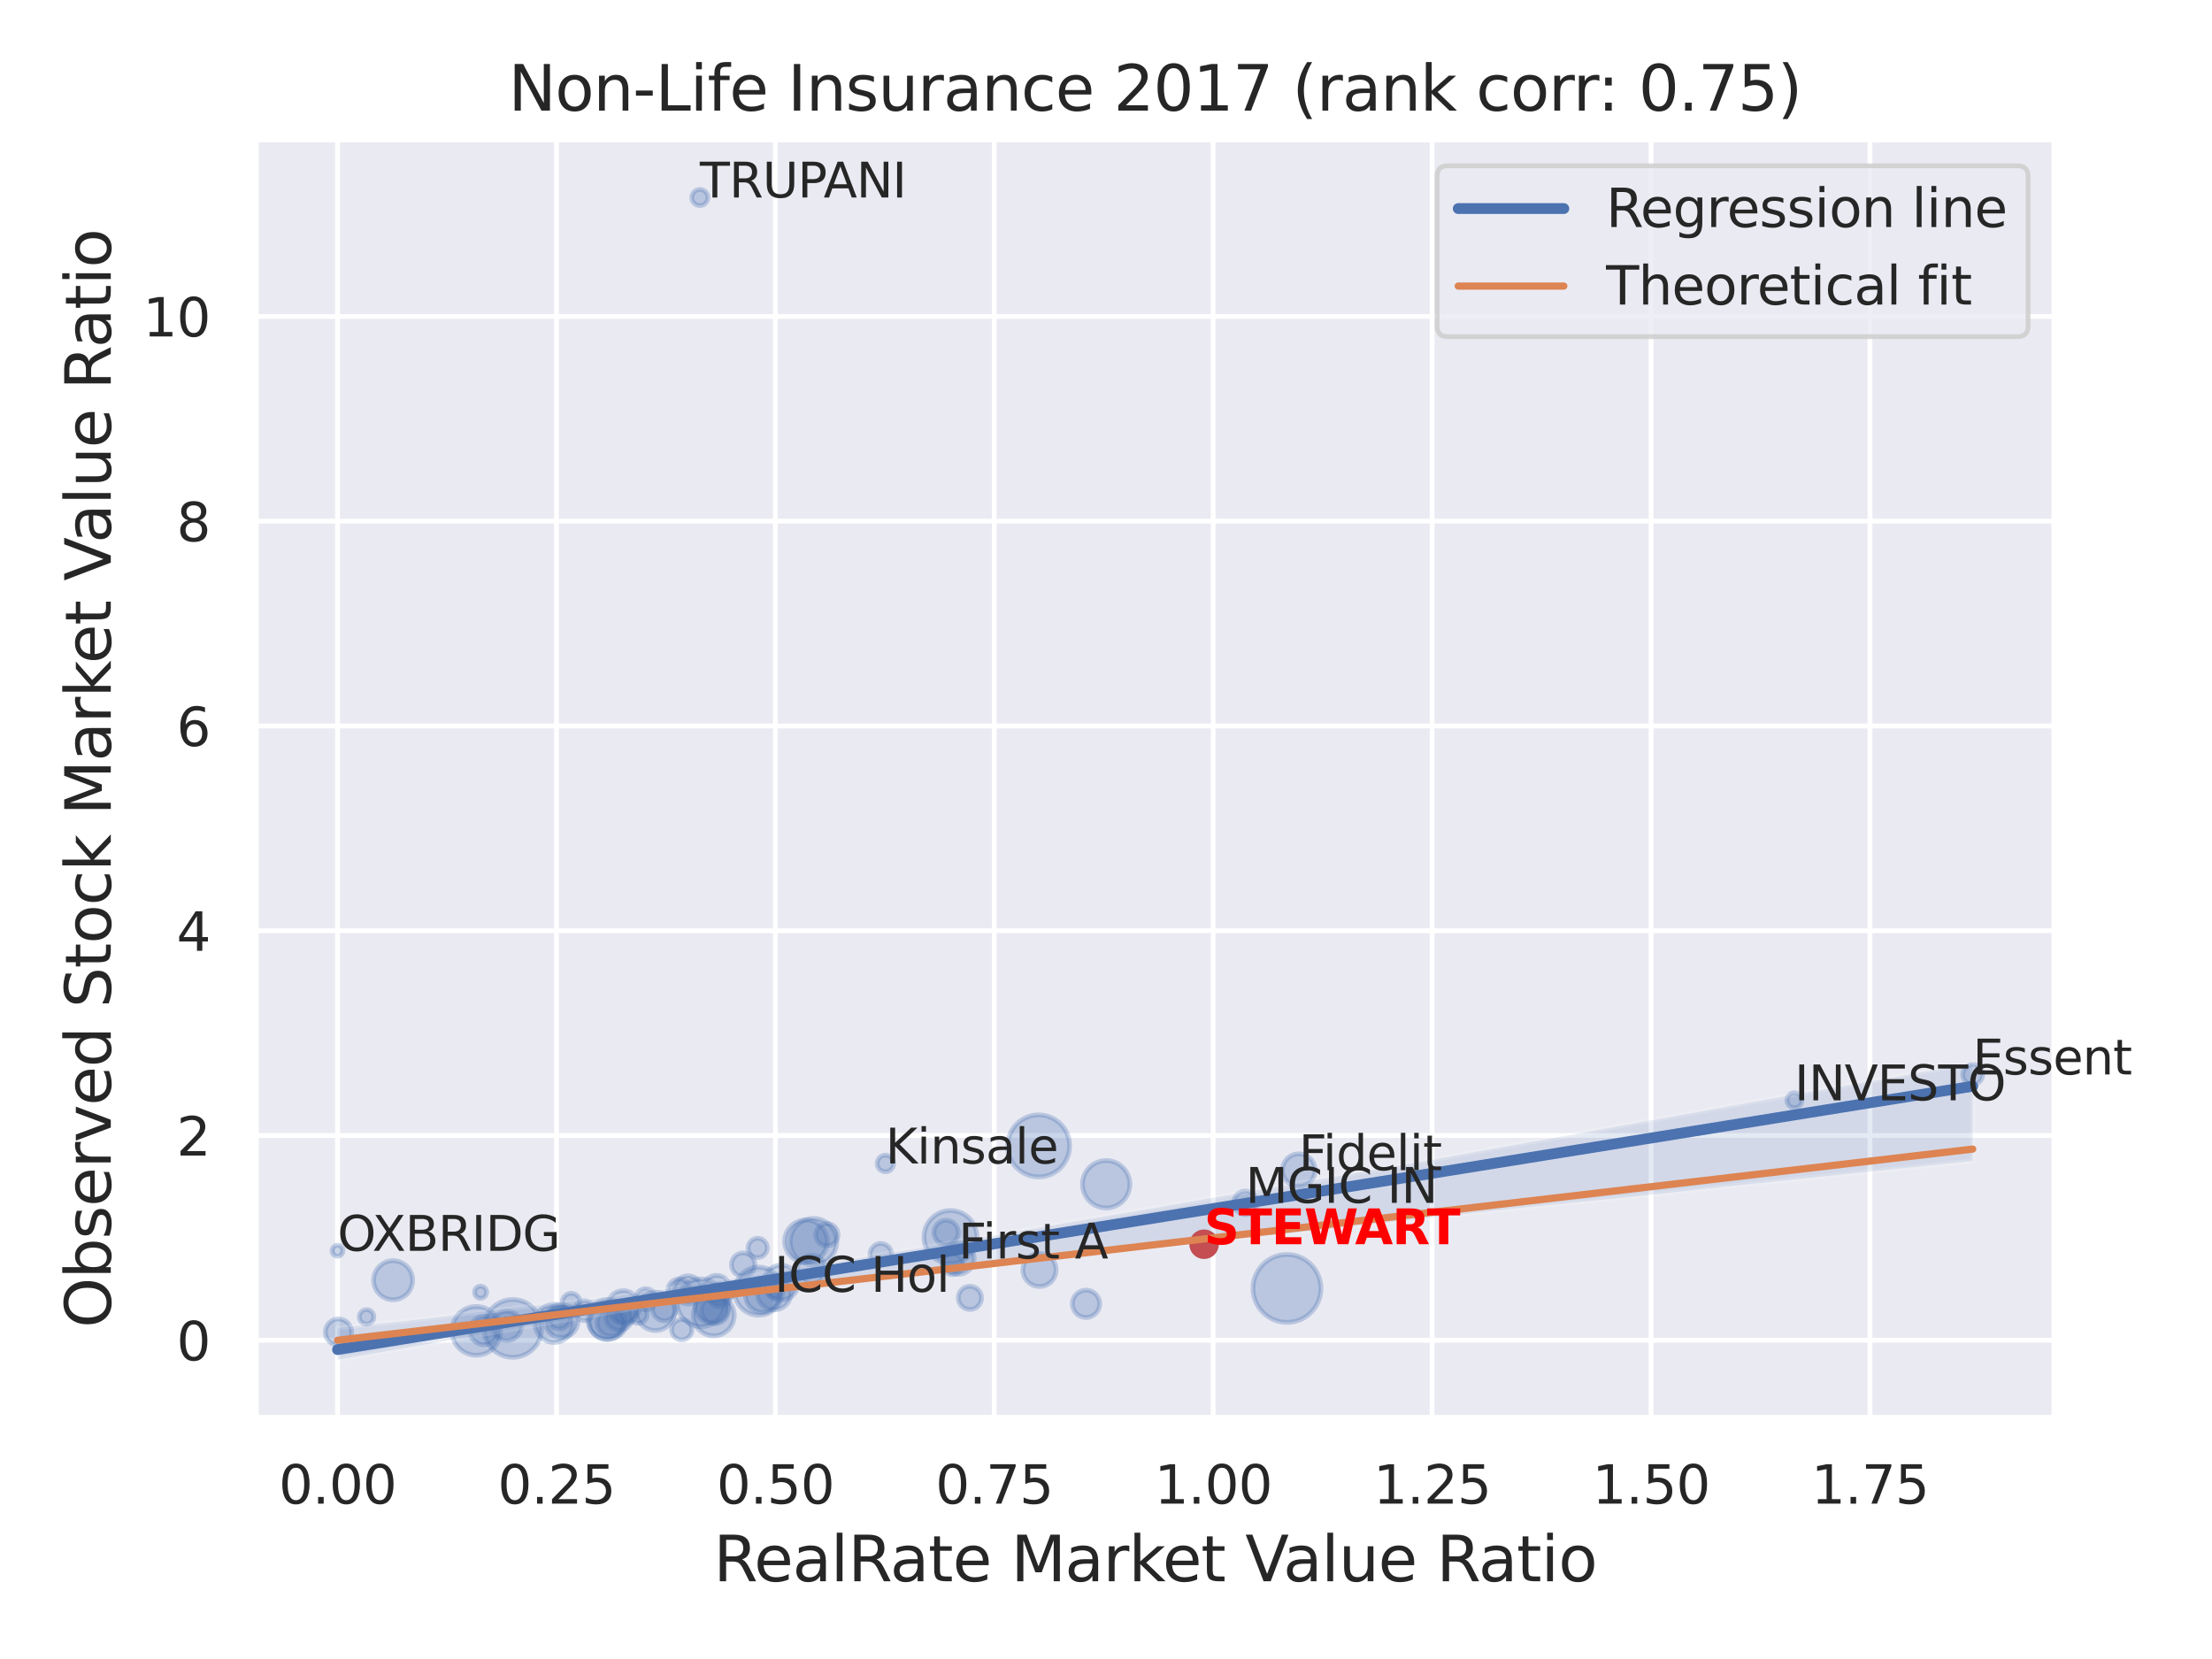 <?xml version="1.0" encoding="utf-8" standalone="no"?>
<!DOCTYPE svg PUBLIC "-//W3C//DTD SVG 1.1//EN"
  "http://www.w3.org/Graphics/SVG/1.1/DTD/svg11.dtd">
<svg xmlns:xlink="http://www.w3.org/1999/xlink" width="460.8pt" height="345.6pt" viewBox="0 0 460.8 345.6" xmlns="http://www.w3.org/2000/svg" version="1.1">
 <defs>
  <style type="text/css">*{stroke-linejoin: round; stroke-linecap: butt}</style>
 </defs>
 <g id="figure_1">
  <g id="patch_1">
   <path d="M 0 345.6 
L 460.8 345.6 
L 460.8 0 
L 0 0 
z
" style="fill: #ffffff"/>
  </g>
  <g id="axes_1">
   <g id="patch_2">
    <path d="M 53.28 295.38 
L 427.983 295.38 
L 427.983 29.04 
L 53.28 29.04 
z
" style="fill: #eaeaf2"/>
   </g>
   <g id="matplotlib.axis_1">
    <g id="xtick_1">
     <g id="line2d_1">
      <path d="M 70.312 295.38 
L 70.312 29.04 
" clip-path="url(#pd60ab39ba7)" style="fill: none; stroke: #ffffff; stroke-linecap: round"/>
     </g>
     <g id="text_1">
      <!-- 0.00 -->
      <g style="fill: #262626" transform="translate(58.066 313.238) scale(0.11 -0.11)">
       <defs>
        <path id="DejaVuSans-30" d="M 2034 4250 
Q 1547 4250 1301 3770 
Q 1056 3291 1056 2328 
Q 1056 1369 1301 889 
Q 1547 409 2034 409 
Q 2525 409 2770 889 
Q 3016 1369 3016 2328 
Q 3016 3291 2770 3770 
Q 2525 4250 2034 4250 
z
M 2034 4750 
Q 2819 4750 3233 4129 
Q 3647 3509 3647 2328 
Q 3647 1150 3233 529 
Q 2819 -91 2034 -91 
Q 1250 -91 836 529 
Q 422 1150 422 2328 
Q 422 3509 836 4129 
Q 1250 4750 2034 4750 
z
" transform="scale(0.016)"/>
        <path id="DejaVuSans-2e" d="M 684 794 
L 1344 794 
L 1344 0 
L 684 0 
L 684 794 
z
" transform="scale(0.016)"/>
       </defs>
       <use xlink:href="#DejaVuSans-30"/>
       <use xlink:href="#DejaVuSans-2e" x="63.623"/>
       <use xlink:href="#DejaVuSans-30" x="95.41"/>
       <use xlink:href="#DejaVuSans-30" x="159.033"/>
      </g>
     </g>
    </g>
    <g id="xtick_2">
     <g id="line2d_2">
      <path d="M 115.917 295.38 
L 115.917 29.04 
" clip-path="url(#pd60ab39ba7)" style="fill: none; stroke: #ffffff; stroke-linecap: round"/>
     </g>
     <g id="text_2">
      <!-- 0.25 -->
      <g style="fill: #262626" transform="translate(103.671 313.238) scale(0.11 -0.11)">
       <defs>
        <path id="DejaVuSans-32" d="M 1228 531 
L 3431 531 
L 3431 0 
L 469 0 
L 469 531 
Q 828 903 1448 1529 
Q 2069 2156 2228 2338 
Q 2531 2678 2651 2914 
Q 2772 3150 2772 3378 
Q 2772 3750 2511 3984 
Q 2250 4219 1831 4219 
Q 1534 4219 1204 4116 
Q 875 4013 500 3803 
L 500 4441 
Q 881 4594 1212 4672 
Q 1544 4750 1819 4750 
Q 2544 4750 2975 4387 
Q 3406 4025 3406 3419 
Q 3406 3131 3298 2873 
Q 3191 2616 2906 2266 
Q 2828 2175 2409 1742 
Q 1991 1309 1228 531 
z
" transform="scale(0.016)"/>
        <path id="DejaVuSans-35" d="M 691 4666 
L 3169 4666 
L 3169 4134 
L 1269 4134 
L 1269 2991 
Q 1406 3038 1543 3061 
Q 1681 3084 1819 3084 
Q 2600 3084 3056 2656 
Q 3513 2228 3513 1497 
Q 3513 744 3044 326 
Q 2575 -91 1722 -91 
Q 1428 -91 1123 -41 
Q 819 9 494 109 
L 494 744 
Q 775 591 1075 516 
Q 1375 441 1709 441 
Q 2250 441 2565 725 
Q 2881 1009 2881 1497 
Q 2881 1984 2565 2268 
Q 2250 2553 1709 2553 
Q 1456 2553 1204 2497 
Q 953 2441 691 2322 
L 691 4666 
z
" transform="scale(0.016)"/>
       </defs>
       <use xlink:href="#DejaVuSans-30"/>
       <use xlink:href="#DejaVuSans-2e" x="63.623"/>
       <use xlink:href="#DejaVuSans-32" x="95.41"/>
       <use xlink:href="#DejaVuSans-35" x="159.033"/>
      </g>
     </g>
    </g>
    <g id="xtick_3">
     <g id="line2d_3">
      <path d="M 161.521 295.38 
L 161.521 29.04 
" clip-path="url(#pd60ab39ba7)" style="fill: none; stroke: #ffffff; stroke-linecap: round"/>
     </g>
     <g id="text_3">
      <!-- 0.50 -->
      <g style="fill: #262626" transform="translate(149.275 313.238) scale(0.11 -0.11)">
       <use xlink:href="#DejaVuSans-30"/>
       <use xlink:href="#DejaVuSans-2e" x="63.623"/>
       <use xlink:href="#DejaVuSans-35" x="95.41"/>
       <use xlink:href="#DejaVuSans-30" x="159.033"/>
      </g>
     </g>
    </g>
    <g id="xtick_4">
     <g id="line2d_4">
      <path d="M 207.126 295.38 
L 207.126 29.04 
" clip-path="url(#pd60ab39ba7)" style="fill: none; stroke: #ffffff; stroke-linecap: round"/>
     </g>
     <g id="text_4">
      <!-- 0.75 -->
      <g style="fill: #262626" transform="translate(194.88 313.238) scale(0.11 -0.11)">
       <defs>
        <path id="DejaVuSans-37" d="M 525 4666 
L 3525 4666 
L 3525 4397 
L 1831 0 
L 1172 0 
L 2766 4134 
L 525 4134 
L 525 4666 
z
" transform="scale(0.016)"/>
       </defs>
       <use xlink:href="#DejaVuSans-30"/>
       <use xlink:href="#DejaVuSans-2e" x="63.623"/>
       <use xlink:href="#DejaVuSans-37" x="95.41"/>
       <use xlink:href="#DejaVuSans-35" x="159.033"/>
      </g>
     </g>
    </g>
    <g id="xtick_5">
     <g id="line2d_5">
      <path d="M 252.731 295.38 
L 252.731 29.04 
" clip-path="url(#pd60ab39ba7)" style="fill: none; stroke: #ffffff; stroke-linecap: round"/>
     </g>
     <g id="text_5">
      <!-- 1.00 -->
      <g style="fill: #262626" transform="translate(240.485 313.238) scale(0.11 -0.11)">
       <defs>
        <path id="DejaVuSans-31" d="M 794 531 
L 1825 531 
L 1825 4091 
L 703 3866 
L 703 4441 
L 1819 4666 
L 2450 4666 
L 2450 531 
L 3481 531 
L 3481 0 
L 794 0 
L 794 531 
z
" transform="scale(0.016)"/>
       </defs>
       <use xlink:href="#DejaVuSans-31"/>
       <use xlink:href="#DejaVuSans-2e" x="63.623"/>
       <use xlink:href="#DejaVuSans-30" x="95.41"/>
       <use xlink:href="#DejaVuSans-30" x="159.033"/>
      </g>
     </g>
    </g>
    <g id="xtick_6">
     <g id="line2d_6">
      <path d="M 298.335 295.38 
L 298.335 29.04 
" clip-path="url(#pd60ab39ba7)" style="fill: none; stroke: #ffffff; stroke-linecap: round"/>
     </g>
     <g id="text_6">
      <!-- 1.25 -->
      <g style="fill: #262626" transform="translate(286.089 313.238) scale(0.11 -0.11)">
       <use xlink:href="#DejaVuSans-31"/>
       <use xlink:href="#DejaVuSans-2e" x="63.623"/>
       <use xlink:href="#DejaVuSans-32" x="95.41"/>
       <use xlink:href="#DejaVuSans-35" x="159.033"/>
      </g>
     </g>
    </g>
    <g id="xtick_7">
     <g id="line2d_7">
      <path d="M 343.94 295.38 
L 343.94 29.04 
" clip-path="url(#pd60ab39ba7)" style="fill: none; stroke: #ffffff; stroke-linecap: round"/>
     </g>
     <g id="text_7">
      <!-- 1.50 -->
      <g style="fill: #262626" transform="translate(331.694 313.238) scale(0.11 -0.11)">
       <use xlink:href="#DejaVuSans-31"/>
       <use xlink:href="#DejaVuSans-2e" x="63.623"/>
       <use xlink:href="#DejaVuSans-35" x="95.41"/>
       <use xlink:href="#DejaVuSans-30" x="159.033"/>
      </g>
     </g>
    </g>
    <g id="xtick_8">
     <g id="line2d_8">
      <path d="M 389.545 295.38 
L 389.545 29.04 
" clip-path="url(#pd60ab39ba7)" style="fill: none; stroke: #ffffff; stroke-linecap: round"/>
     </g>
     <g id="text_8">
      <!-- 1.75 -->
      <g style="fill: #262626" transform="translate(377.299 313.238) scale(0.11 -0.11)">
       <use xlink:href="#DejaVuSans-31"/>
       <use xlink:href="#DejaVuSans-2e" x="63.623"/>
       <use xlink:href="#DejaVuSans-37" x="95.41"/>
       <use xlink:href="#DejaVuSans-35" x="159.033"/>
      </g>
     </g>
    </g>
    <g id="text_9">
     <!-- RealRate Market Value Ratio -->
     <g style="fill: #262626" transform="translate(148.645 329.404) scale(0.13 -0.13)">
      <defs>
       <path id="DejaVuSans-52" d="M 2841 2188 
Q 3044 2119 3236 1894 
Q 3428 1669 3622 1275 
L 4263 0 
L 3584 0 
L 2988 1197 
Q 2756 1666 2539 1819 
Q 2322 1972 1947 1972 
L 1259 1972 
L 1259 0 
L 628 0 
L 628 4666 
L 2053 4666 
Q 2853 4666 3247 4331 
Q 3641 3997 3641 3322 
Q 3641 2881 3436 2590 
Q 3231 2300 2841 2188 
z
M 1259 4147 
L 1259 2491 
L 2053 2491 
Q 2509 2491 2742 2702 
Q 2975 2913 2975 3322 
Q 2975 3731 2742 3939 
Q 2509 4147 2053 4147 
L 1259 4147 
z
" transform="scale(0.016)"/>
       <path id="DejaVuSans-65" d="M 3597 1894 
L 3597 1613 
L 953 1613 
Q 991 1019 1311 708 
Q 1631 397 2203 397 
Q 2534 397 2845 478 
Q 3156 559 3463 722 
L 3463 178 
Q 3153 47 2828 -22 
Q 2503 -91 2169 -91 
Q 1331 -91 842 396 
Q 353 884 353 1716 
Q 353 2575 817 3079 
Q 1281 3584 2069 3584 
Q 2775 3584 3186 3129 
Q 3597 2675 3597 1894 
z
M 3022 2063 
Q 3016 2534 2758 2815 
Q 2500 3097 2075 3097 
Q 1594 3097 1305 2825 
Q 1016 2553 972 2059 
L 3022 2063 
z
" transform="scale(0.016)"/>
       <path id="DejaVuSans-61" d="M 2194 1759 
Q 1497 1759 1228 1600 
Q 959 1441 959 1056 
Q 959 750 1161 570 
Q 1363 391 1709 391 
Q 2188 391 2477 730 
Q 2766 1069 2766 1631 
L 2766 1759 
L 2194 1759 
z
M 3341 1997 
L 3341 0 
L 2766 0 
L 2766 531 
Q 2569 213 2275 61 
Q 1981 -91 1556 -91 
Q 1019 -91 701 211 
Q 384 513 384 1019 
Q 384 1609 779 1909 
Q 1175 2209 1959 2209 
L 2766 2209 
L 2766 2266 
Q 2766 2663 2505 2880 
Q 2244 3097 1772 3097 
Q 1472 3097 1187 3025 
Q 903 2953 641 2809 
L 641 3341 
Q 956 3463 1253 3523 
Q 1550 3584 1831 3584 
Q 2591 3584 2966 3190 
Q 3341 2797 3341 1997 
z
" transform="scale(0.016)"/>
       <path id="DejaVuSans-6c" d="M 603 4863 
L 1178 4863 
L 1178 0 
L 603 0 
L 603 4863 
z
" transform="scale(0.016)"/>
       <path id="DejaVuSans-74" d="M 1172 4494 
L 1172 3500 
L 2356 3500 
L 2356 3053 
L 1172 3053 
L 1172 1153 
Q 1172 725 1289 603 
Q 1406 481 1766 481 
L 2356 481 
L 2356 0 
L 1766 0 
Q 1100 0 847 248 
Q 594 497 594 1153 
L 594 3053 
L 172 3053 
L 172 3500 
L 594 3500 
L 594 4494 
L 1172 4494 
z
" transform="scale(0.016)"/>
       <path id="DejaVuSans-20" transform="scale(0.016)"/>
       <path id="DejaVuSans-4d" d="M 628 4666 
L 1569 4666 
L 2759 1491 
L 3956 4666 
L 4897 4666 
L 4897 0 
L 4281 0 
L 4281 4097 
L 3078 897 
L 2444 897 
L 1241 4097 
L 1241 0 
L 628 0 
L 628 4666 
z
" transform="scale(0.016)"/>
       <path id="DejaVuSans-72" d="M 2631 2963 
Q 2534 3019 2420 3045 
Q 2306 3072 2169 3072 
Q 1681 3072 1420 2755 
Q 1159 2438 1159 1844 
L 1159 0 
L 581 0 
L 581 3500 
L 1159 3500 
L 1159 2956 
Q 1341 3275 1631 3429 
Q 1922 3584 2338 3584 
Q 2397 3584 2469 3576 
Q 2541 3569 2628 3553 
L 2631 2963 
z
" transform="scale(0.016)"/>
       <path id="DejaVuSans-6b" d="M 581 4863 
L 1159 4863 
L 1159 1991 
L 2875 3500 
L 3609 3500 
L 1753 1863 
L 3688 0 
L 2938 0 
L 1159 1709 
L 1159 0 
L 581 0 
L 581 4863 
z
" transform="scale(0.016)"/>
       <path id="DejaVuSans-56" d="M 1831 0 
L 50 4666 
L 709 4666 
L 2188 738 
L 3669 4666 
L 4325 4666 
L 2547 0 
L 1831 0 
z
" transform="scale(0.016)"/>
       <path id="DejaVuSans-75" d="M 544 1381 
L 544 3500 
L 1119 3500 
L 1119 1403 
Q 1119 906 1312 657 
Q 1506 409 1894 409 
Q 2359 409 2629 706 
Q 2900 1003 2900 1516 
L 2900 3500 
L 3475 3500 
L 3475 0 
L 2900 0 
L 2900 538 
Q 2691 219 2414 64 
Q 2138 -91 1772 -91 
Q 1169 -91 856 284 
Q 544 659 544 1381 
z
M 1991 3584 
L 1991 3584 
z
" transform="scale(0.016)"/>
       <path id="DejaVuSans-69" d="M 603 3500 
L 1178 3500 
L 1178 0 
L 603 0 
L 603 3500 
z
M 603 4863 
L 1178 4863 
L 1178 4134 
L 603 4134 
L 603 4863 
z
" transform="scale(0.016)"/>
       <path id="DejaVuSans-6f" d="M 1959 3097 
Q 1497 3097 1228 2736 
Q 959 2375 959 1747 
Q 959 1119 1226 758 
Q 1494 397 1959 397 
Q 2419 397 2687 759 
Q 2956 1122 2956 1747 
Q 2956 2369 2687 2733 
Q 2419 3097 1959 3097 
z
M 1959 3584 
Q 2709 3584 3137 3096 
Q 3566 2609 3566 1747 
Q 3566 888 3137 398 
Q 2709 -91 1959 -91 
Q 1206 -91 779 398 
Q 353 888 353 1747 
Q 353 2609 779 3096 
Q 1206 3584 1959 3584 
z
" transform="scale(0.016)"/>
      </defs>
      <use xlink:href="#DejaVuSans-52"/>
      <use xlink:href="#DejaVuSans-65" x="64.982"/>
      <use xlink:href="#DejaVuSans-61" x="126.506"/>
      <use xlink:href="#DejaVuSans-6c" x="187.785"/>
      <use xlink:href="#DejaVuSans-52" x="215.568"/>
      <use xlink:href="#DejaVuSans-61" x="282.801"/>
      <use xlink:href="#DejaVuSans-74" x="344.08"/>
      <use xlink:href="#DejaVuSans-65" x="383.289"/>
      <use xlink:href="#DejaVuSans-20" x="444.812"/>
      <use xlink:href="#DejaVuSans-4d" x="476.6"/>
      <use xlink:href="#DejaVuSans-61" x="562.879"/>
      <use xlink:href="#DejaVuSans-72" x="624.158"/>
      <use xlink:href="#DejaVuSans-6b" x="665.271"/>
      <use xlink:href="#DejaVuSans-65" x="719.557"/>
      <use xlink:href="#DejaVuSans-74" x="781.08"/>
      <use xlink:href="#DejaVuSans-20" x="820.289"/>
      <use xlink:href="#DejaVuSans-56" x="852.076"/>
      <use xlink:href="#DejaVuSans-61" x="912.734"/>
      <use xlink:href="#DejaVuSans-6c" x="974.014"/>
      <use xlink:href="#DejaVuSans-75" x="1001.797"/>
      <use xlink:href="#DejaVuSans-65" x="1065.176"/>
      <use xlink:href="#DejaVuSans-20" x="1126.699"/>
      <use xlink:href="#DejaVuSans-52" x="1158.486"/>
      <use xlink:href="#DejaVuSans-61" x="1225.719"/>
      <use xlink:href="#DejaVuSans-74" x="1286.998"/>
      <use xlink:href="#DejaVuSans-69" x="1326.207"/>
      <use xlink:href="#DejaVuSans-6f" x="1353.99"/>
     </g>
    </g>
   </g>
   <g id="matplotlib.axis_2">
    <g id="ytick_1">
     <g id="line2d_9">
      <path d="M 53.28 279.201 
L 427.983 279.201 
" clip-path="url(#pd60ab39ba7)" style="fill: none; stroke: #ffffff; stroke-linecap: round"/>
     </g>
     <g id="text_10">
      <!-- 0 -->
      <g style="fill: #262626" transform="translate(36.781 283.38) scale(0.11 -0.11)">
       <use xlink:href="#DejaVuSans-30"/>
      </g>
     </g>
    </g>
    <g id="ytick_2">
     <g id="line2d_10">
      <path d="M 53.28 236.543 
L 427.983 236.543 
" clip-path="url(#pd60ab39ba7)" style="fill: none; stroke: #ffffff; stroke-linecap: round"/>
     </g>
     <g id="text_11">
      <!-- 2 -->
      <g style="fill: #262626" transform="translate(36.781 240.723) scale(0.11 -0.11)">
       <use xlink:href="#DejaVuSans-32"/>
      </g>
     </g>
    </g>
    <g id="ytick_3">
     <g id="line2d_11">
      <path d="M 53.28 193.886 
L 427.983 193.886 
" clip-path="url(#pd60ab39ba7)" style="fill: none; stroke: #ffffff; stroke-linecap: round"/>
     </g>
     <g id="text_12">
      <!-- 4 -->
      <g style="fill: #262626" transform="translate(36.781 198.065) scale(0.11 -0.11)">
       <defs>
        <path id="DejaVuSans-34" d="M 2419 4116 
L 825 1625 
L 2419 1625 
L 2419 4116 
z
M 2253 4666 
L 3047 4666 
L 3047 1625 
L 3713 1625 
L 3713 1100 
L 3047 1100 
L 3047 0 
L 2419 0 
L 2419 1100 
L 313 1100 
L 313 1709 
L 2253 4666 
z
" transform="scale(0.016)"/>
       </defs>
       <use xlink:href="#DejaVuSans-34"/>
      </g>
     </g>
    </g>
    <g id="ytick_4">
     <g id="line2d_12">
      <path d="M 53.28 151.229 
L 427.983 151.229 
" clip-path="url(#pd60ab39ba7)" style="fill: none; stroke: #ffffff; stroke-linecap: round"/>
     </g>
     <g id="text_13">
      <!-- 6 -->
      <g style="fill: #262626" transform="translate(36.781 155.408) scale(0.11 -0.11)">
       <defs>
        <path id="DejaVuSans-36" d="M 2113 2584 
Q 1688 2584 1439 2293 
Q 1191 2003 1191 1497 
Q 1191 994 1439 701 
Q 1688 409 2113 409 
Q 2538 409 2786 701 
Q 3034 994 3034 1497 
Q 3034 2003 2786 2293 
Q 2538 2584 2113 2584 
z
M 3366 4563 
L 3366 3988 
Q 3128 4100 2886 4159 
Q 2644 4219 2406 4219 
Q 1781 4219 1451 3797 
Q 1122 3375 1075 2522 
Q 1259 2794 1537 2939 
Q 1816 3084 2150 3084 
Q 2853 3084 3261 2657 
Q 3669 2231 3669 1497 
Q 3669 778 3244 343 
Q 2819 -91 2113 -91 
Q 1303 -91 875 529 
Q 447 1150 447 2328 
Q 447 3434 972 4092 
Q 1497 4750 2381 4750 
Q 2619 4750 2861 4703 
Q 3103 4656 3366 4563 
z
" transform="scale(0.016)"/>
       </defs>
       <use xlink:href="#DejaVuSans-36"/>
      </g>
     </g>
    </g>
    <g id="ytick_5">
     <g id="line2d_13">
      <path d="M 53.28 108.572 
L 427.983 108.572 
" clip-path="url(#pd60ab39ba7)" style="fill: none; stroke: #ffffff; stroke-linecap: round"/>
     </g>
     <g id="text_14">
      <!-- 8 -->
      <g style="fill: #262626" transform="translate(36.781 112.751) scale(0.11 -0.11)">
       <defs>
        <path id="DejaVuSans-38" d="M 2034 2216 
Q 1584 2216 1326 1975 
Q 1069 1734 1069 1313 
Q 1069 891 1326 650 
Q 1584 409 2034 409 
Q 2484 409 2743 651 
Q 3003 894 3003 1313 
Q 3003 1734 2745 1975 
Q 2488 2216 2034 2216 
z
M 1403 2484 
Q 997 2584 770 2862 
Q 544 3141 544 3541 
Q 544 4100 942 4425 
Q 1341 4750 2034 4750 
Q 2731 4750 3128 4425 
Q 3525 4100 3525 3541 
Q 3525 3141 3298 2862 
Q 3072 2584 2669 2484 
Q 3125 2378 3379 2068 
Q 3634 1759 3634 1313 
Q 3634 634 3220 271 
Q 2806 -91 2034 -91 
Q 1263 -91 848 271 
Q 434 634 434 1313 
Q 434 1759 690 2068 
Q 947 2378 1403 2484 
z
M 1172 3481 
Q 1172 3119 1398 2916 
Q 1625 2713 2034 2713 
Q 2441 2713 2670 2916 
Q 2900 3119 2900 3481 
Q 2900 3844 2670 4047 
Q 2441 4250 2034 4250 
Q 1625 4250 1398 4047 
Q 1172 3844 1172 3481 
z
" transform="scale(0.016)"/>
       </defs>
       <use xlink:href="#DejaVuSans-38"/>
      </g>
     </g>
    </g>
    <g id="ytick_6">
     <g id="line2d_14">
      <path d="M 53.28 65.915 
L 427.983 65.915 
" clip-path="url(#pd60ab39ba7)" style="fill: none; stroke: #ffffff; stroke-linecap: round"/>
     </g>
     <g id="text_15">
      <!-- 10 -->
      <g style="fill: #262626" transform="translate(29.782 70.094) scale(0.11 -0.11)">
       <use xlink:href="#DejaVuSans-31"/>
       <use xlink:href="#DejaVuSans-30" x="63.623"/>
      </g>
     </g>
    </g>
    <g id="text_16">
     <!-- Observed Stock Market Value Ratio -->
     <g style="fill: #262626" transform="translate(23.079 276.612) rotate(-90) scale(0.13 -0.13)">
      <defs>
       <path id="DejaVuSans-4f" d="M 2522 4238 
Q 1834 4238 1429 3725 
Q 1025 3213 1025 2328 
Q 1025 1447 1429 934 
Q 1834 422 2522 422 
Q 3209 422 3611 934 
Q 4013 1447 4013 2328 
Q 4013 3213 3611 3725 
Q 3209 4238 2522 4238 
z
M 2522 4750 
Q 3503 4750 4090 4092 
Q 4678 3434 4678 2328 
Q 4678 1225 4090 567 
Q 3503 -91 2522 -91 
Q 1538 -91 948 565 
Q 359 1222 359 2328 
Q 359 3434 948 4092 
Q 1538 4750 2522 4750 
z
" transform="scale(0.016)"/>
       <path id="DejaVuSans-62" d="M 3116 1747 
Q 3116 2381 2855 2742 
Q 2594 3103 2138 3103 
Q 1681 3103 1420 2742 
Q 1159 2381 1159 1747 
Q 1159 1113 1420 752 
Q 1681 391 2138 391 
Q 2594 391 2855 752 
Q 3116 1113 3116 1747 
z
M 1159 2969 
Q 1341 3281 1617 3432 
Q 1894 3584 2278 3584 
Q 2916 3584 3314 3078 
Q 3713 2572 3713 1747 
Q 3713 922 3314 415 
Q 2916 -91 2278 -91 
Q 1894 -91 1617 61 
Q 1341 213 1159 525 
L 1159 0 
L 581 0 
L 581 4863 
L 1159 4863 
L 1159 2969 
z
" transform="scale(0.016)"/>
       <path id="DejaVuSans-73" d="M 2834 3397 
L 2834 2853 
Q 2591 2978 2328 3040 
Q 2066 3103 1784 3103 
Q 1356 3103 1142 2972 
Q 928 2841 928 2578 
Q 928 2378 1081 2264 
Q 1234 2150 1697 2047 
L 1894 2003 
Q 2506 1872 2764 1633 
Q 3022 1394 3022 966 
Q 3022 478 2636 193 
Q 2250 -91 1575 -91 
Q 1294 -91 989 -36 
Q 684 19 347 128 
L 347 722 
Q 666 556 975 473 
Q 1284 391 1588 391 
Q 1994 391 2212 530 
Q 2431 669 2431 922 
Q 2431 1156 2273 1281 
Q 2116 1406 1581 1522 
L 1381 1569 
Q 847 1681 609 1914 
Q 372 2147 372 2553 
Q 372 3047 722 3315 
Q 1072 3584 1716 3584 
Q 2034 3584 2315 3537 
Q 2597 3491 2834 3397 
z
" transform="scale(0.016)"/>
       <path id="DejaVuSans-76" d="M 191 3500 
L 800 3500 
L 1894 563 
L 2988 3500 
L 3597 3500 
L 2284 0 
L 1503 0 
L 191 3500 
z
" transform="scale(0.016)"/>
       <path id="DejaVuSans-64" d="M 2906 2969 
L 2906 4863 
L 3481 4863 
L 3481 0 
L 2906 0 
L 2906 525 
Q 2725 213 2448 61 
Q 2172 -91 1784 -91 
Q 1150 -91 751 415 
Q 353 922 353 1747 
Q 353 2572 751 3078 
Q 1150 3584 1784 3584 
Q 2172 3584 2448 3432 
Q 2725 3281 2906 2969 
z
M 947 1747 
Q 947 1113 1208 752 
Q 1469 391 1925 391 
Q 2381 391 2643 752 
Q 2906 1113 2906 1747 
Q 2906 2381 2643 2742 
Q 2381 3103 1925 3103 
Q 1469 3103 1208 2742 
Q 947 2381 947 1747 
z
" transform="scale(0.016)"/>
       <path id="DejaVuSans-53" d="M 3425 4513 
L 3425 3897 
Q 3066 4069 2747 4153 
Q 2428 4238 2131 4238 
Q 1616 4238 1336 4038 
Q 1056 3838 1056 3469 
Q 1056 3159 1242 3001 
Q 1428 2844 1947 2747 
L 2328 2669 
Q 3034 2534 3370 2195 
Q 3706 1856 3706 1288 
Q 3706 609 3251 259 
Q 2797 -91 1919 -91 
Q 1588 -91 1214 -16 
Q 841 59 441 206 
L 441 856 
Q 825 641 1194 531 
Q 1563 422 1919 422 
Q 2459 422 2753 634 
Q 3047 847 3047 1241 
Q 3047 1584 2836 1778 
Q 2625 1972 2144 2069 
L 1759 2144 
Q 1053 2284 737 2584 
Q 422 2884 422 3419 
Q 422 4038 858 4394 
Q 1294 4750 2059 4750 
Q 2388 4750 2728 4690 
Q 3069 4631 3425 4513 
z
" transform="scale(0.016)"/>
       <path id="DejaVuSans-63" d="M 3122 3366 
L 3122 2828 
Q 2878 2963 2633 3030 
Q 2388 3097 2138 3097 
Q 1578 3097 1268 2742 
Q 959 2388 959 1747 
Q 959 1106 1268 751 
Q 1578 397 2138 397 
Q 2388 397 2633 464 
Q 2878 531 3122 666 
L 3122 134 
Q 2881 22 2623 -34 
Q 2366 -91 2075 -91 
Q 1284 -91 818 406 
Q 353 903 353 1747 
Q 353 2603 823 3093 
Q 1294 3584 2113 3584 
Q 2378 3584 2631 3529 
Q 2884 3475 3122 3366 
z
" transform="scale(0.016)"/>
      </defs>
      <use xlink:href="#DejaVuSans-4f"/>
      <use xlink:href="#DejaVuSans-62" x="78.711"/>
      <use xlink:href="#DejaVuSans-73" x="142.188"/>
      <use xlink:href="#DejaVuSans-65" x="194.287"/>
      <use xlink:href="#DejaVuSans-72" x="255.811"/>
      <use xlink:href="#DejaVuSans-76" x="296.924"/>
      <use xlink:href="#DejaVuSans-65" x="356.104"/>
      <use xlink:href="#DejaVuSans-64" x="417.627"/>
      <use xlink:href="#DejaVuSans-20" x="481.104"/>
      <use xlink:href="#DejaVuSans-53" x="512.891"/>
      <use xlink:href="#DejaVuSans-74" x="576.367"/>
      <use xlink:href="#DejaVuSans-6f" x="615.576"/>
      <use xlink:href="#DejaVuSans-63" x="676.758"/>
      <use xlink:href="#DejaVuSans-6b" x="731.738"/>
      <use xlink:href="#DejaVuSans-20" x="789.648"/>
      <use xlink:href="#DejaVuSans-4d" x="821.436"/>
      <use xlink:href="#DejaVuSans-61" x="907.715"/>
      <use xlink:href="#DejaVuSans-72" x="968.994"/>
      <use xlink:href="#DejaVuSans-6b" x="1010.107"/>
      <use xlink:href="#DejaVuSans-65" x="1064.393"/>
      <use xlink:href="#DejaVuSans-74" x="1125.916"/>
      <use xlink:href="#DejaVuSans-20" x="1165.125"/>
      <use xlink:href="#DejaVuSans-56" x="1196.912"/>
      <use xlink:href="#DejaVuSans-61" x="1257.57"/>
      <use xlink:href="#DejaVuSans-6c" x="1318.85"/>
      <use xlink:href="#DejaVuSans-75" x="1346.633"/>
      <use xlink:href="#DejaVuSans-65" x="1410.012"/>
      <use xlink:href="#DejaVuSans-20" x="1471.535"/>
      <use xlink:href="#DejaVuSans-52" x="1503.322"/>
      <use xlink:href="#DejaVuSans-61" x="1570.555"/>
      <use xlink:href="#DejaVuSans-74" x="1631.834"/>
      <use xlink:href="#DejaVuSans-69" x="1671.043"/>
      <use xlink:href="#DejaVuSans-6f" x="1698.826"/>
     </g>
    </g>
   </g>
   <g id="PathCollection_1">
    <path d="M 106.818 282.752 
C 108.413 282.752 109.943 282.119 111.071 280.99 
C 112.199 279.862 112.833 278.332 112.833 276.737 
C 112.833 275.141 112.199 273.611 111.071 272.483 
C 109.943 271.355 108.413 270.721 106.818 270.721 
C 105.222 270.721 103.692 271.355 102.564 272.483 
C 101.436 273.611 100.802 275.141 100.802 276.737 
C 100.802 278.332 101.436 279.862 102.564 280.99 
C 103.692 282.119 105.222 282.752 106.818 282.752 
z
" clip-path="url(#pd60ab39ba7)" style="fill: #4c72b0; fill-opacity: 0.3; stroke: #4c72b0; stroke-opacity: 0.3"/>
    <path d="M 126.605 278.971 
C 127.702 278.971 128.754 278.536 129.529 277.76 
C 130.305 276.985 130.741 275.933 130.741 274.836 
C 130.741 273.74 130.305 272.688 129.529 271.913 
C 128.754 271.137 127.702 270.701 126.605 270.701 
C 125.509 270.701 124.457 271.137 123.682 271.913 
C 122.906 272.688 122.47 273.74 122.47 274.836 
C 122.47 275.933 122.906 276.985 123.682 277.76 
C 124.457 278.536 125.509 278.971 126.605 278.971 
z
" clip-path="url(#pd60ab39ba7)" style="fill: #4c72b0; fill-opacity: 0.3; stroke: #4c72b0; stroke-opacity: 0.3"/>
    <path d="M 216.549 267.997 
C 217.465 267.997 218.344 267.633 218.992 266.985 
C 219.64 266.337 220.004 265.458 220.004 264.541 
C 220.004 263.625 219.64 262.746 218.992 262.098 
C 218.344 261.45 217.465 261.086 216.549 261.086 
C 215.632 261.086 214.753 261.45 214.105 262.098 
C 213.457 262.746 213.093 263.625 213.093 264.541 
C 213.093 265.458 213.457 266.337 214.105 266.985 
C 214.753 267.633 215.632 267.997 216.549 267.997 
z
" clip-path="url(#pd60ab39ba7)" style="fill: #4c72b0; fill-opacity: 0.3; stroke: #4c72b0; stroke-opacity: 0.3"/>
    <path d="M 136.545 277.167 
C 137.606 277.167 138.624 276.745 139.374 275.995 
C 140.125 275.245 140.546 274.227 140.546 273.165 
C 140.546 272.104 140.125 271.086 139.374 270.336 
C 138.624 269.585 137.606 269.164 136.545 269.164 
C 135.484 269.164 134.466 269.585 133.715 270.336 
C 132.965 271.086 132.543 272.104 132.543 273.165 
C 132.543 274.227 132.965 275.245 133.715 275.995 
C 134.466 276.745 135.484 277.167 136.545 277.167 
z
" clip-path="url(#pd60ab39ba7)" style="fill: #4c72b0; fill-opacity: 0.3; stroke: #4c72b0; stroke-opacity: 0.3"/>
    <path d="M 230.433 251.635 
C 231.741 251.635 232.996 251.115 233.921 250.19 
C 234.846 249.265 235.366 248.01 235.366 246.702 
C 235.366 245.393 234.846 244.139 233.921 243.213 
C 232.996 242.288 231.741 241.769 230.433 241.769 
C 229.124 241.769 227.87 242.288 226.945 243.213 
C 226.019 244.139 225.5 245.393 225.5 246.702 
C 225.5 248.01 226.019 249.265 226.945 250.19 
C 227.87 251.115 229.124 251.635 230.433 251.635 
z
" clip-path="url(#pd60ab39ba7)" style="fill: #4c72b0; fill-opacity: 0.3; stroke: #4c72b0; stroke-opacity: 0.3"/>
    <path d="M 148.687 278.269 
C 149.818 278.269 150.902 277.82 151.702 277.02 
C 152.501 276.221 152.951 275.136 152.951 274.005 
C 152.951 272.875 152.501 271.79 151.702 270.991 
C 150.902 270.191 149.818 269.742 148.687 269.742 
C 147.556 269.742 146.472 270.191 145.672 270.991 
C 144.873 271.79 144.423 272.875 144.423 274.005 
C 144.423 275.136 144.873 276.221 145.672 277.02 
C 146.472 277.82 147.556 278.269 148.687 278.269 
z
" clip-path="url(#pd60ab39ba7)" style="fill: #4c72b0; fill-opacity: 0.3; stroke: #4c72b0; stroke-opacity: 0.3"/>
    <path d="M 169.093 267.372 
C 169.87 267.372 170.616 267.064 171.166 266.514 
C 171.715 265.964 172.024 265.219 172.024 264.441 
C 172.024 263.664 171.715 262.918 171.166 262.368 
C 170.616 261.819 169.87 261.51 169.093 261.51 
C 168.315 261.51 167.57 261.819 167.02 262.368 
C 166.47 262.918 166.161 263.664 166.161 264.441 
C 166.161 265.219 166.47 265.964 167.02 266.514 
C 167.57 267.064 168.315 267.372 169.093 267.372 
z
" clip-path="url(#pd60ab39ba7)" style="fill: #4c72b0; fill-opacity: 0.3; stroke: #4c72b0; stroke-opacity: 0.3"/>
    <path d="M 148.282 275.576 
C 149.199 275.576 150.078 275.211 150.726 274.563 
C 151.374 273.915 151.738 273.036 151.738 272.119 
C 151.738 271.203 151.374 270.324 150.726 269.676 
C 150.078 269.027 149.199 268.663 148.282 268.663 
C 147.365 268.663 146.486 269.027 145.838 269.676 
C 145.19 270.324 144.826 271.203 144.826 272.119 
C 144.826 273.036 145.19 273.915 145.838 274.563 
C 146.486 275.211 147.365 275.576 148.282 275.576 
z
" clip-path="url(#pd60ab39ba7)" style="fill: #4c72b0; fill-opacity: 0.3; stroke: #4c72b0; stroke-opacity: 0.3"/>
    <path d="M 167.893 263.013 
C 169.068 263.013 170.196 262.546 171.027 261.715 
C 171.858 260.884 172.325 259.756 172.325 258.581 
C 172.325 257.406 171.858 256.279 171.027 255.447 
C 170.196 254.616 169.068 254.15 167.893 254.15 
C 166.718 254.15 165.591 254.616 164.76 255.447 
C 163.929 256.279 163.462 257.406 163.462 258.581 
C 163.462 259.756 163.929 260.884 164.76 261.715 
C 165.591 262.546 166.718 263.013 167.893 263.013 
z
" clip-path="url(#pd60ab39ba7)" style="fill: #4c72b0; fill-opacity: 0.3; stroke: #4c72b0; stroke-opacity: 0.3"/>
    <path d="M 172.259 259.532 
C 172.874 259.532 173.465 259.287 173.901 258.852 
C 174.336 258.416 174.581 257.825 174.581 257.209 
C 174.581 256.593 174.336 256.003 173.901 255.567 
C 173.465 255.132 172.874 254.887 172.259 254.887 
C 171.643 254.887 171.052 255.132 170.616 255.567 
C 170.181 256.003 169.936 256.593 169.936 257.209 
C 169.936 257.825 170.181 258.416 170.616 258.852 
C 171.052 259.287 171.643 259.532 172.259 259.532 
z
" clip-path="url(#pd60ab39ba7)" style="fill: #4c72b0; fill-opacity: 0.3; stroke: #4c72b0; stroke-opacity: 0.3"/>
    <path d="M 250.83 261.764 
C 251.511 261.764 252.164 261.493 252.646 261.012 
C 253.127 260.53 253.398 259.877 253.398 259.196 
C 253.398 258.515 253.127 257.862 252.646 257.381 
C 252.164 256.9 251.511 256.629 250.83 256.629 
C 250.15 256.629 249.496 256.9 249.015 257.381 
C 248.534 257.862 248.263 258.515 248.263 259.196 
C 248.263 259.877 248.534 260.53 249.015 261.012 
C 249.496 261.493 250.15 261.764 250.83 261.764 
z
" clip-path="url(#pd60ab39ba7)" style="fill: #4c72b0; fill-opacity: 0.3; stroke: #4c72b0; stroke-opacity: 0.3"/>
    <path d="M 100.116 270.461 
C 100.451 270.461 100.772 270.328 101.009 270.092 
C 101.246 269.855 101.379 269.534 101.379 269.199 
C 101.379 268.864 101.246 268.542 101.009 268.306 
C 100.772 268.069 100.451 267.936 100.116 267.936 
C 99.781 267.936 99.46 268.069 99.223 268.306 
C 98.986 268.542 98.853 268.864 98.853 269.199 
C 98.853 269.534 98.986 269.855 99.223 270.092 
C 99.46 270.328 99.781 270.461 100.116 270.461 
z
" clip-path="url(#pd60ab39ba7)" style="fill: #4c72b0; fill-opacity: 0.3; stroke: #4c72b0; stroke-opacity: 0.3"/>
    <path d="M 138.385 275.137 
C 139.043 275.137 139.675 274.875 140.14 274.41 
C 140.606 273.944 140.867 273.313 140.867 272.654 
C 140.867 271.996 140.606 271.365 140.14 270.899 
C 139.675 270.434 139.043 270.172 138.385 270.172 
C 137.727 270.172 137.095 270.434 136.63 270.899 
C 136.164 271.365 135.903 271.996 135.903 272.654 
C 135.903 273.313 136.164 273.944 136.63 274.41 
C 137.095 274.875 137.727 275.137 138.385 275.137 
z
" clip-path="url(#pd60ab39ba7)" style="fill: #4c72b0; fill-opacity: 0.3; stroke: #4c72b0; stroke-opacity: 0.3"/>
    <path d="M 149.267 271.422 
C 150.028 271.422 150.758 271.119 151.296 270.581 
C 151.834 270.043 152.136 269.313 152.136 268.552 
C 152.136 267.791 151.834 267.061 151.296 266.523 
C 150.758 265.984 150.028 265.682 149.267 265.682 
C 148.506 265.682 147.776 265.984 147.237 266.523 
C 146.699 267.061 146.397 267.791 146.397 268.552 
C 146.397 269.313 146.699 270.043 147.237 270.581 
C 147.776 271.119 148.506 271.422 149.267 271.422 
z
" clip-path="url(#pd60ab39ba7)" style="fill: #4c72b0; fill-opacity: 0.3; stroke: #4c72b0; stroke-opacity: 0.3"/>
    <path d="M 373.821 230.784 
C 374.236 230.784 374.635 230.619 374.929 230.325 
C 375.223 230.031 375.388 229.632 375.388 229.216 
C 375.388 228.801 375.223 228.402 374.929 228.108 
C 374.635 227.814 374.236 227.649 373.821 227.649 
C 373.405 227.649 373.006 227.814 372.712 228.108 
C 372.419 228.402 372.253 228.801 372.253 229.216 
C 372.253 229.632 372.419 230.031 372.712 230.325 
C 373.006 230.619 373.405 230.784 373.821 230.784 
z
" clip-path="url(#pd60ab39ba7)" style="fill: #4c72b0; fill-opacity: 0.3; stroke: #4c72b0; stroke-opacity: 0.3"/>
    <path d="M 216.366 245.173 
C 218.079 245.173 219.721 244.492 220.932 243.281 
C 222.143 242.07 222.824 240.428 222.824 238.715 
C 222.824 237.002 222.143 235.36 220.932 234.149 
C 219.721 232.938 218.079 232.257 216.366 232.257 
C 214.653 232.257 213.011 232.938 211.8 234.149 
C 210.589 235.36 209.908 237.002 209.908 238.715 
C 209.908 240.428 210.589 242.07 211.8 243.281 
C 213.011 244.492 214.653 245.173 216.366 245.173 
z
" clip-path="url(#pd60ab39ba7)" style="fill: #4c72b0; fill-opacity: 0.3; stroke: #4c72b0; stroke-opacity: 0.3"/>
    <path d="M 130.284 275.83 
C 130.873 275.83 131.438 275.595 131.855 275.179 
C 132.272 274.762 132.506 274.197 132.506 273.607 
C 132.506 273.018 132.272 272.453 131.855 272.036 
C 131.438 271.619 130.873 271.385 130.284 271.385 
C 129.694 271.385 129.129 271.619 128.712 272.036 
C 128.295 272.453 128.061 273.018 128.061 273.607 
C 128.061 274.197 128.295 274.762 128.712 275.179 
C 129.129 275.595 129.694 275.83 130.284 275.83 
z
" clip-path="url(#pd60ab39ba7)" style="fill: #4c72b0; fill-opacity: 0.3; stroke: #4c72b0; stroke-opacity: 0.3"/>
    <path d="M 70.511 280.242 
C 71.236 280.242 71.932 279.954 72.445 279.442 
C 72.958 278.929 73.246 278.233 73.246 277.508 
C 73.246 276.783 72.958 276.087 72.445 275.574 
C 71.932 275.061 71.236 274.773 70.511 274.773 
C 69.786 274.773 69.09 275.061 68.577 275.574 
C 68.065 276.087 67.777 276.783 67.777 277.508 
C 67.777 278.233 68.065 278.929 68.577 279.442 
C 69.09 279.954 69.786 280.242 70.511 280.242 
z
" clip-path="url(#pd60ab39ba7)" style="fill: #4c72b0; fill-opacity: 0.3; stroke: #4c72b0; stroke-opacity: 0.3"/>
    <path d="M 127.206 278.329 
C 127.949 278.329 128.662 278.034 129.187 277.509 
C 129.713 276.983 130.008 276.27 130.008 275.527 
C 130.008 274.784 129.713 274.071 129.187 273.546 
C 128.662 273.02 127.949 272.725 127.206 272.725 
C 126.463 272.725 125.75 273.02 125.224 273.546 
C 124.699 274.071 124.404 274.784 124.404 275.527 
C 124.404 276.27 124.699 276.983 125.224 277.509 
C 125.75 278.034 126.463 278.329 127.206 278.329 
z
" clip-path="url(#pd60ab39ba7)" style="fill: #4c72b0; fill-opacity: 0.3; stroke: #4c72b0; stroke-opacity: 0.3"/>
    <path d="M 143.326 271.656 
C 144.105 271.656 144.851 271.347 145.402 270.796 
C 145.953 270.246 146.262 269.499 146.262 268.721 
C 146.262 267.942 145.953 267.195 145.402 266.645 
C 144.851 266.094 144.105 265.785 143.326 265.785 
C 142.547 265.785 141.801 266.094 141.25 266.645 
C 140.7 267.195 140.39 267.942 140.39 268.721 
C 140.39 269.499 140.7 270.246 141.25 270.796 
C 141.801 271.347 142.547 271.656 143.326 271.656 
z
" clip-path="url(#pd60ab39ba7)" style="fill: #4c72b0; fill-opacity: 0.3; stroke: #4c72b0; stroke-opacity: 0.3"/>
    <path d="M 99.221 282.326 
C 100.569 282.326 101.861 281.79 102.814 280.838 
C 103.766 279.885 104.302 278.592 104.302 277.245 
C 104.302 275.898 103.766 274.605 102.814 273.652 
C 101.861 272.7 100.569 272.164 99.221 272.164 
C 97.874 272.164 96.581 272.7 95.629 273.652 
C 94.676 274.605 94.141 275.898 94.141 277.245 
C 94.141 278.592 94.676 279.885 95.629 280.838 
C 96.581 281.79 97.874 282.326 99.221 282.326 
z
" clip-path="url(#pd60ab39ba7)" style="fill: #4c72b0; fill-opacity: 0.3; stroke: #4c72b0; stroke-opacity: 0.3"/>
    <path d="M 259.466 253.026 
C 260.116 253.026 260.74 252.767 261.2 252.307 
C 261.66 251.847 261.919 251.223 261.919 250.572 
C 261.919 249.922 261.66 249.298 261.2 248.838 
C 260.74 248.377 260.116 248.119 259.466 248.119 
C 258.815 248.119 258.191 248.377 257.731 248.838 
C 257.271 249.298 257.012 249.922 257.012 250.572 
C 257.012 251.223 257.271 251.847 257.731 252.307 
C 258.191 252.767 258.815 253.026 259.466 253.026 
z
" clip-path="url(#pd60ab39ba7)" style="fill: #4c72b0; fill-opacity: 0.3; stroke: #4c72b0; stroke-opacity: 0.3"/>
    <path d="M 197.099 259.307 
C 197.777 259.307 198.427 259.038 198.905 258.559 
C 199.384 258.08 199.654 257.431 199.654 256.753 
C 199.654 256.076 199.384 255.426 198.905 254.947 
C 198.427 254.468 197.777 254.199 197.099 254.199 
C 196.422 254.199 195.772 254.468 195.293 254.947 
C 194.814 255.426 194.545 256.076 194.545 256.753 
C 194.545 257.431 194.814 258.08 195.293 258.559 
C 195.772 259.038 196.422 259.307 197.099 259.307 
z
" clip-path="url(#pd60ab39ba7)" style="fill: #4c72b0; fill-opacity: 0.3; stroke: #4c72b0; stroke-opacity: 0.3"/>
    <path d="M 198.436 265.531 
C 199.015 265.531 199.569 265.301 199.978 264.892 
C 200.387 264.483 200.616 263.929 200.616 263.351 
C 200.616 262.773 200.387 262.218 199.978 261.809 
C 199.569 261.4 199.015 261.171 198.436 261.171 
C 197.858 261.171 197.304 261.4 196.895 261.809 
C 196.486 262.218 196.256 262.773 196.256 263.351 
C 196.256 263.929 196.486 264.483 196.895 264.892 
C 197.304 265.301 197.858 265.531 198.436 265.531 
z
" clip-path="url(#pd60ab39ba7)" style="fill: #4c72b0; fill-opacity: 0.3; stroke: #4c72b0; stroke-opacity: 0.3"/>
    <path d="M 158.035 273.974 
C 159.361 273.974 160.634 273.447 161.571 272.509 
C 162.509 271.571 163.036 270.299 163.036 268.973 
C 163.036 267.646 162.509 266.374 161.571 265.436 
C 160.634 264.498 159.361 263.971 158.035 263.971 
C 156.708 263.971 155.436 264.498 154.498 265.436 
C 153.56 266.374 153.033 267.646 153.033 268.973 
C 153.033 270.299 153.56 271.571 154.498 272.509 
C 155.436 273.447 156.708 273.974 158.035 273.974 
z
" clip-path="url(#pd60ab39ba7)" style="fill: #4c72b0; fill-opacity: 0.3; stroke: #4c72b0; stroke-opacity: 0.3"/>
    <path d="M 146.058 276.366 
C 147.375 276.366 148.638 275.842 149.569 274.911 
C 150.5 273.98 151.023 272.717 151.023 271.4 
C 151.023 270.084 150.5 268.821 149.569 267.889 
C 148.638 266.958 147.375 266.435 146.058 266.435 
C 144.741 266.435 143.478 266.958 142.547 267.889 
C 141.616 268.821 141.093 270.084 141.093 271.4 
C 141.093 272.717 141.616 273.98 142.547 274.911 
C 143.478 275.842 144.741 276.366 146.058 276.366 
z
" clip-path="url(#pd60ab39ba7)" style="fill: #4c72b0; fill-opacity: 0.3; stroke: #4c72b0; stroke-opacity: 0.3"/>
    <path d="M 129.851 275.559 
C 130.737 275.559 131.586 275.208 132.212 274.581 
C 132.838 273.955 133.19 273.106 133.19 272.22 
C 133.19 271.335 132.838 270.486 132.212 269.86 
C 131.586 269.233 130.737 268.882 129.851 268.882 
C 128.966 268.882 128.116 269.233 127.49 269.86 
C 126.864 270.486 126.512 271.335 126.512 272.22 
C 126.512 273.106 126.864 273.955 127.49 274.581 
C 128.116 275.208 128.966 275.559 129.851 275.559 
z
" clip-path="url(#pd60ab39ba7)" style="fill: #4c72b0; fill-opacity: 0.3; stroke: #4c72b0; stroke-opacity: 0.3"/>
    <path d="M 158.866 273.373 
C 159.811 273.373 160.717 272.997 161.386 272.329 
C 162.054 271.661 162.429 270.755 162.429 269.81 
C 162.429 268.865 162.054 267.959 161.386 267.291 
C 160.717 266.623 159.811 266.247 158.866 266.247 
C 157.922 266.247 157.015 266.623 156.347 267.291 
C 155.679 267.959 155.304 268.865 155.304 269.81 
C 155.304 270.755 155.679 271.661 156.347 272.329 
C 157.015 272.997 157.922 273.373 158.866 273.373 
z
" clip-path="url(#pd60ab39ba7)" style="fill: #4c72b0; fill-opacity: 0.3; stroke: #4c72b0; stroke-opacity: 0.3"/>
    <path d="M 157.841 261.972 
C 158.373 261.972 158.883 261.76 159.259 261.384 
C 159.636 261.008 159.847 260.498 159.847 259.966 
C 159.847 259.434 159.636 258.924 159.259 258.547 
C 158.883 258.171 158.373 257.96 157.841 257.96 
C 157.309 257.96 156.799 258.171 156.423 258.547 
C 156.047 258.924 155.835 259.434 155.835 259.966 
C 155.835 260.498 156.047 261.008 156.423 261.384 
C 156.799 261.76 157.309 261.972 157.841 261.972 
z
" clip-path="url(#pd60ab39ba7)" style="fill: #4c72b0; fill-opacity: 0.3; stroke: #4c72b0; stroke-opacity: 0.3"/>
    <path d="M 115.417 279.652 
C 116.47 279.652 117.479 279.234 118.224 278.49 
C 118.968 277.745 119.387 276.735 119.387 275.682 
C 119.387 274.63 118.968 273.62 118.224 272.875 
C 117.479 272.131 116.47 271.712 115.417 271.712 
C 114.364 271.712 113.354 272.131 112.61 272.875 
C 111.865 273.62 111.447 274.63 111.447 275.682 
C 111.447 276.735 111.865 277.745 112.61 278.49 
C 113.354 279.234 114.364 279.652 115.417 279.652 
z
" clip-path="url(#pd60ab39ba7)" style="fill: #4c72b0; fill-opacity: 0.3; stroke: #4c72b0; stroke-opacity: 0.3"/>
    <path d="M 268.095 275.477 
C 269.971 275.477 271.769 274.732 273.095 273.406 
C 274.421 272.08 275.167 270.281 275.167 268.406 
C 275.167 266.531 274.421 264.732 273.095 263.406 
C 271.769 262.08 269.971 261.335 268.095 261.335 
C 266.22 261.335 264.421 262.08 263.095 263.406 
C 261.769 264.732 261.024 266.531 261.024 268.406 
C 261.024 270.281 261.769 272.08 263.095 273.406 
C 264.421 274.732 266.22 275.477 268.095 275.477 
z
" clip-path="url(#pd60ab39ba7)" style="fill: #4c72b0; fill-opacity: 0.3; stroke: #4c72b0; stroke-opacity: 0.3"/>
    <path d="M 132.904 275.67 
C 133.423 275.67 133.921 275.464 134.287 275.097 
C 134.654 274.73 134.86 274.233 134.86 273.714 
C 134.86 273.195 134.654 272.698 134.287 272.331 
C 133.921 271.964 133.423 271.758 132.904 271.758 
C 132.386 271.758 131.888 271.964 131.521 272.331 
C 131.155 272.698 130.948 273.195 130.948 273.714 
C 130.948 274.233 131.155 274.73 131.521 275.097 
C 131.888 275.464 132.386 275.67 132.904 275.67 
z
" clip-path="url(#pd60ab39ba7)" style="fill: #4c72b0; fill-opacity: 0.3; stroke: #4c72b0; stroke-opacity: 0.3"/>
    <path d="M 169.462 263.505 
C 170.746 263.505 171.977 262.995 172.885 262.087 
C 173.793 261.18 174.303 259.948 174.303 258.664 
C 174.303 257.38 173.793 256.149 172.885 255.241 
C 171.977 254.333 170.746 253.823 169.462 253.823 
C 168.178 253.823 166.947 254.333 166.039 255.241 
C 165.131 256.149 164.621 257.38 164.621 258.664 
C 164.621 259.948 165.131 261.18 166.039 262.087 
C 166.947 262.995 168.178 263.505 169.462 263.505 
z
" clip-path="url(#pd60ab39ba7)" style="fill: #4c72b0; fill-opacity: 0.3; stroke: #4c72b0; stroke-opacity: 0.3"/>
    <path d="M 128.958 277.115 
C 129.704 277.115 130.421 276.819 130.949 276.291 
C 131.477 275.762 131.774 275.046 131.774 274.299 
C 131.774 273.552 131.477 272.836 130.949 272.308 
C 130.421 271.78 129.704 271.483 128.958 271.483 
C 128.211 271.483 127.494 271.78 126.966 272.308 
C 126.438 272.836 126.141 273.552 126.141 274.299 
C 126.141 275.046 126.438 275.762 126.966 276.291 
C 127.494 276.819 128.211 277.115 128.958 277.115 
z
" clip-path="url(#pd60ab39ba7)" style="fill: #4c72b0; fill-opacity: 0.3; stroke: #4c72b0; stroke-opacity: 0.3"/>
    <path d="M 161.251 272.87 
C 162.185 272.87 163.08 272.499 163.74 271.839 
C 164.401 271.179 164.771 270.284 164.771 269.35 
C 164.771 268.416 164.401 267.521 163.74 266.861 
C 163.08 266.2 162.185 265.83 161.251 265.83 
C 160.317 265.83 159.422 266.2 158.762 266.861 
C 158.102 267.521 157.731 268.416 157.731 269.35 
C 157.731 270.284 158.102 271.179 158.762 271.839 
C 159.422 272.499 160.317 272.87 161.251 272.87 
z
" clip-path="url(#pd60ab39ba7)" style="fill: #4c72b0; fill-opacity: 0.3; stroke: #4c72b0; stroke-opacity: 0.3"/>
    <path d="M 162.68 270.825 
C 163.642 270.825 164.565 270.443 165.245 269.763 
C 165.925 269.083 166.307 268.16 166.307 267.199 
C 166.307 266.237 165.925 265.314 165.245 264.634 
C 164.565 263.954 163.642 263.572 162.68 263.572 
C 161.718 263.572 160.796 263.954 160.116 264.634 
C 159.436 265.314 159.053 266.237 159.053 267.199 
C 159.053 268.16 159.436 269.083 160.116 269.763 
C 160.796 270.443 161.718 270.825 162.68 270.825 
z
" clip-path="url(#pd60ab39ba7)" style="fill: #4c72b0; fill-opacity: 0.3; stroke: #4c72b0; stroke-opacity: 0.3"/>
    <path d="M 154.814 265.894 
C 155.462 265.894 156.084 265.637 156.542 265.179 
C 157 264.721 157.258 264.099 157.258 263.451 
C 157.258 262.803 157 262.181 156.542 261.723 
C 156.084 261.265 155.462 261.007 154.814 261.007 
C 154.166 261.007 153.545 261.265 153.086 261.723 
C 152.628 262.181 152.371 262.803 152.371 263.451 
C 152.371 264.099 152.628 264.721 153.086 265.179 
C 153.545 265.637 154.166 265.894 154.814 265.894 
z
" clip-path="url(#pd60ab39ba7)" style="fill: #4c72b0; fill-opacity: 0.3; stroke: #4c72b0; stroke-opacity: 0.3"/>
    <path d="M 197.998 263.212 
C 199.461 263.212 200.865 262.631 201.9 261.596 
C 202.935 260.561 203.517 259.157 203.517 257.693 
C 203.517 256.23 202.935 254.826 201.9 253.791 
C 200.865 252.756 199.461 252.174 197.998 252.174 
C 196.534 252.174 195.13 252.756 194.095 253.791 
C 193.06 254.826 192.478 256.23 192.478 257.693 
C 192.478 259.157 193.06 260.561 194.095 261.596 
C 195.13 262.631 196.534 263.212 197.998 263.212 
z
" clip-path="url(#pd60ab39ba7)" style="fill: #4c72b0; fill-opacity: 0.3; stroke: #4c72b0; stroke-opacity: 0.3"/>
    <path d="M 183.492 263.533 
C 184.088 263.533 184.66 263.296 185.082 262.875 
C 185.503 262.453 185.74 261.881 185.74 261.285 
C 185.74 260.688 185.503 260.116 185.082 259.695 
C 184.66 259.273 184.088 259.036 183.492 259.036 
C 182.895 259.036 182.323 259.273 181.902 259.695 
C 181.48 260.116 181.243 260.688 181.243 261.285 
C 181.243 261.881 181.48 262.453 181.902 262.875 
C 182.323 263.296 182.895 263.533 183.492 263.533 
z
" clip-path="url(#pd60ab39ba7)" style="fill: #4c72b0; fill-opacity: 0.3; stroke: #4c72b0; stroke-opacity: 0.3"/>
    <path d="M 81.896 270.765 
C 82.975 270.765 84.01 270.336 84.773 269.574 
C 85.536 268.811 85.964 267.776 85.964 266.697 
C 85.964 265.618 85.536 264.583 84.773 263.82 
C 84.01 263.057 82.975 262.629 81.896 262.629 
C 80.817 262.629 79.782 263.057 79.019 263.82 
C 78.257 264.583 77.828 265.618 77.828 266.697 
C 77.828 267.776 78.257 268.811 79.019 269.574 
C 79.782 270.336 80.817 270.765 81.896 270.765 
z
" clip-path="url(#pd60ab39ba7)" style="fill: #4c72b0; fill-opacity: 0.3; stroke: #4c72b0; stroke-opacity: 0.3"/>
    <path d="M 116.973 278.622 
C 117.89 278.622 118.769 278.258 119.417 277.61 
C 120.065 276.962 120.429 276.083 120.429 275.166 
C 120.429 274.25 120.065 273.37 119.417 272.722 
C 118.769 272.074 117.89 271.71 116.973 271.71 
C 116.057 271.71 115.177 272.074 114.529 272.722 
C 113.881 273.37 113.517 274.25 113.517 275.166 
C 113.517 276.083 113.881 276.962 114.529 277.61 
C 115.177 278.258 116.057 278.622 116.973 278.622 
z
" clip-path="url(#pd60ab39ba7)" style="fill: #4c72b0; fill-opacity: 0.3; stroke: #4c72b0; stroke-opacity: 0.3"/>
    <path d="M 126.42 279.049 
C 127.389 279.049 128.318 278.664 129.003 277.979 
C 129.687 277.295 130.072 276.366 130.072 275.397 
C 130.072 274.429 129.687 273.5 129.003 272.815 
C 128.318 272.13 127.389 271.746 126.42 271.746 
C 125.452 271.746 124.523 272.13 123.838 272.815 
C 123.154 273.5 122.769 274.429 122.769 275.397 
C 122.769 276.366 123.154 277.295 123.838 277.979 
C 124.523 278.664 125.452 279.049 126.42 279.049 
z
" clip-path="url(#pd60ab39ba7)" style="fill: #4c72b0; fill-opacity: 0.3; stroke: #4c72b0; stroke-opacity: 0.3"/>
    <path d="M 105.571 279.25 
C 106.383 279.25 107.162 278.928 107.737 278.353 
C 108.311 277.779 108.634 277 108.634 276.187 
C 108.634 275.375 108.311 274.595 107.737 274.021 
C 107.162 273.447 106.383 273.124 105.571 273.124 
C 104.758 273.124 103.979 273.447 103.405 274.021 
C 102.83 274.595 102.507 275.375 102.507 276.187 
C 102.507 277 102.83 277.779 103.405 278.353 
C 103.979 278.928 104.758 279.25 105.571 279.25 
z
" clip-path="url(#pd60ab39ba7)" style="fill: #4c72b0; fill-opacity: 0.3; stroke: #4c72b0; stroke-opacity: 0.3"/>
    <path d="M 226.242 274.455 
C 226.997 274.455 227.722 274.155 228.256 273.621 
C 228.79 273.087 229.09 272.362 229.09 271.607 
C 229.09 270.852 228.79 270.127 228.256 269.593 
C 227.722 269.059 226.997 268.759 226.242 268.759 
C 225.487 268.759 224.762 269.059 224.228 269.593 
C 223.694 270.127 223.394 270.852 223.394 271.607 
C 223.394 272.362 223.694 273.087 224.228 273.621 
C 224.762 274.155 225.487 274.455 226.242 274.455 
z
" clip-path="url(#pd60ab39ba7)" style="fill: #4c72b0; fill-opacity: 0.3; stroke: #4c72b0; stroke-opacity: 0.3"/>
    <path d="M 270.562 247.165 
C 271.464 247.165 272.329 246.807 272.966 246.169 
C 273.604 245.532 273.962 244.667 273.962 243.766 
C 273.962 242.864 273.604 241.999 272.966 241.362 
C 272.329 240.724 271.464 240.366 270.562 240.366 
C 269.661 240.366 268.796 240.724 268.159 241.362 
C 267.521 241.999 267.163 242.864 267.163 243.766 
C 267.163 244.667 267.521 245.532 268.159 246.169 
C 268.796 246.807 269.661 247.165 270.562 247.165 
z
" clip-path="url(#pd60ab39ba7)" style="fill: #4c72b0; fill-opacity: 0.3; stroke: #4c72b0; stroke-opacity: 0.3"/>
    <path d="M 148.926 275.75 
C 149.674 275.75 150.392 275.453 150.922 274.924 
C 151.451 274.394 151.748 273.676 151.748 272.928 
C 151.748 272.179 151.451 271.461 150.922 270.932 
C 150.392 270.402 149.674 270.105 148.926 270.105 
C 148.177 270.105 147.459 270.402 146.93 270.932 
C 146.4 271.461 146.103 272.179 146.103 272.928 
C 146.103 273.676 146.4 274.394 146.93 274.924 
C 147.459 275.453 148.177 275.75 148.926 275.75 
z
" clip-path="url(#pd60ab39ba7)" style="fill: #4c72b0; fill-opacity: 0.3; stroke: #4c72b0; stroke-opacity: 0.3"/>
    <path d="M 145.793 42.826 
C 146.239 42.826 146.666 42.649 146.981 42.334 
C 147.296 42.019 147.473 41.592 147.473 41.146 
C 147.473 40.701 147.296 40.274 146.981 39.959 
C 146.666 39.644 146.239 39.467 145.793 39.467 
C 145.348 39.467 144.92 39.644 144.606 39.959 
C 144.291 40.274 144.114 40.701 144.114 41.146 
C 144.114 41.592 144.291 42.019 144.606 42.334 
C 144.92 42.649 145.348 42.826 145.793 42.826 
z
" clip-path="url(#pd60ab39ba7)" style="fill: #4c72b0; fill-opacity: 0.3; stroke: #4c72b0; stroke-opacity: 0.3"/>
    <path d="M 149.896 272.247 
C 150.526 272.247 151.131 271.997 151.576 271.551 
C 152.022 271.105 152.273 270.501 152.273 269.87 
C 152.273 269.24 152.022 268.635 151.576 268.19 
C 151.131 267.744 150.526 267.494 149.896 267.494 
C 149.266 267.494 148.661 267.744 148.215 268.19 
C 147.77 268.635 147.519 269.24 147.519 269.87 
C 147.519 270.501 147.77 271.105 148.215 271.551 
C 148.661 271.997 149.266 272.247 149.896 272.247 
z
" clip-path="url(#pd60ab39ba7)" style="fill: #4c72b0; fill-opacity: 0.3; stroke: #4c72b0; stroke-opacity: 0.3"/>
    <path d="M 116.496 276.831 
C 117.11 276.831 117.699 276.587 118.133 276.153 
C 118.567 275.719 118.811 275.131 118.811 274.517 
C 118.811 273.903 118.567 273.314 118.133 272.88 
C 117.699 272.446 117.11 272.202 116.496 272.202 
C 115.882 272.202 115.293 272.446 114.859 272.88 
C 114.425 273.314 114.181 273.903 114.181 274.517 
C 114.181 275.131 114.425 275.719 114.859 276.153 
C 115.293 276.587 115.882 276.831 116.496 276.831 
z
" clip-path="url(#pd60ab39ba7)" style="fill: #4c72b0; fill-opacity: 0.3; stroke: #4c72b0; stroke-opacity: 0.3"/>
    <path d="M 118.994 273.083 
C 119.481 273.083 119.948 272.89 120.293 272.545 
C 120.637 272.201 120.831 271.734 120.831 271.247 
C 120.831 270.759 120.637 270.292 120.293 269.948 
C 119.948 269.603 119.481 269.41 118.994 269.41 
C 118.507 269.41 118.04 269.603 117.695 269.948 
C 117.351 270.292 117.157 270.759 117.157 271.247 
C 117.157 271.734 117.351 272.201 117.695 272.545 
C 118.04 272.89 118.507 273.083 118.994 273.083 
z
" clip-path="url(#pd60ab39ba7)" style="fill: #4c72b0; fill-opacity: 0.3; stroke: #4c72b0; stroke-opacity: 0.3"/>
    <path d="M 134.538 272.884 
C 135.125 272.884 135.688 272.651 136.103 272.236 
C 136.518 271.821 136.751 271.258 136.751 270.671 
C 136.751 270.084 136.518 269.521 136.103 269.106 
C 135.688 268.691 135.125 268.457 134.538 268.457 
C 133.951 268.457 133.388 268.691 132.973 269.106 
C 132.558 269.521 132.324 270.084 132.324 270.671 
C 132.324 271.258 132.558 271.821 132.973 272.236 
C 133.388 272.651 133.951 272.884 134.538 272.884 
z
" clip-path="url(#pd60ab39ba7)" style="fill: #4c72b0; fill-opacity: 0.3; stroke: #4c72b0; stroke-opacity: 0.3"/>
    <path d="M 100.824 280.115 
C 101.604 280.115 102.352 279.805 102.903 279.253 
C 103.454 278.702 103.764 277.954 103.764 277.174 
C 103.764 276.394 103.454 275.646 102.903 275.095 
C 102.352 274.543 101.604 274.234 100.824 274.234 
C 100.044 274.234 99.296 274.543 98.745 275.095 
C 98.193 275.646 97.883 276.394 97.883 277.174 
C 97.883 277.954 98.193 278.702 98.745 279.253 
C 99.296 279.805 100.044 280.115 100.824 280.115 
z
" clip-path="url(#pd60ab39ba7)" style="fill: #4c72b0; fill-opacity: 0.3; stroke: #4c72b0; stroke-opacity: 0.3"/>
    <path d="M 410.951 225.909 
C 411.502 225.909 412.03 225.69 412.42 225.3 
C 412.81 224.91 413.029 224.382 413.029 223.831 
C 413.029 223.28 412.81 222.751 412.42 222.361 
C 412.03 221.972 411.502 221.753 410.951 221.753 
C 410.4 221.753 409.871 221.972 409.481 222.361 
C 409.092 222.751 408.873 223.28 408.873 223.831 
C 408.873 224.382 409.092 224.91 409.481 225.3 
C 409.871 225.69 410.4 225.909 410.951 225.909 
z
" clip-path="url(#pd60ab39ba7)" style="fill: #4c72b0; fill-opacity: 0.3; stroke: #4c72b0; stroke-opacity: 0.3"/>
    <path d="M 199.666 265.438 
C 200.533 265.438 201.365 265.094 201.979 264.48 
C 202.592 263.867 202.936 263.035 202.936 262.168 
C 202.936 261.301 202.592 260.469 201.979 259.855 
C 201.365 259.242 200.533 258.898 199.666 258.898 
C 198.799 258.898 197.967 259.242 197.354 259.855 
C 196.74 260.469 196.396 261.301 196.396 262.168 
C 196.396 263.035 196.74 263.867 197.354 264.48 
C 197.967 265.094 198.799 265.438 199.666 265.438 
z
" clip-path="url(#pd60ab39ba7)" style="fill: #4c72b0; fill-opacity: 0.3; stroke: #4c72b0; stroke-opacity: 0.3"/>
    <path d="M 142.023 279.106 
C 142.586 279.106 143.127 278.882 143.526 278.484 
C 143.924 278.085 144.148 277.545 144.148 276.981 
C 144.148 276.417 143.924 275.877 143.526 275.478 
C 143.127 275.079 142.586 274.855 142.023 274.855 
C 141.459 274.855 140.918 275.079 140.52 275.478 
C 140.121 275.877 139.897 276.417 139.897 276.981 
C 139.897 277.545 140.121 278.085 140.52 278.484 
C 140.918 278.882 141.459 279.106 142.023 279.106 
z
" clip-path="url(#pd60ab39ba7)" style="fill: #4c72b0; fill-opacity: 0.3; stroke: #4c72b0; stroke-opacity: 0.3"/>
    <path d="M 76.366 275.839 
C 76.767 275.839 77.151 275.68 77.434 275.397 
C 77.717 275.113 77.876 274.729 77.876 274.329 
C 77.876 273.928 77.717 273.544 77.434 273.261 
C 77.151 272.978 76.767 272.819 76.366 272.819 
C 75.966 272.819 75.582 272.978 75.298 273.261 
C 75.015 273.544 74.856 273.928 74.856 274.329 
C 74.856 274.729 75.015 275.113 75.298 275.397 
C 75.582 275.68 75.966 275.839 76.366 275.839 
z
" clip-path="url(#pd60ab39ba7)" style="fill: #4c72b0; fill-opacity: 0.3; stroke: #4c72b0; stroke-opacity: 0.3"/>
    <path d="M 202.049 272.791 
C 202.69 272.791 203.305 272.536 203.758 272.083 
C 204.212 271.629 204.466 271.014 204.466 270.373 
C 204.466 269.732 204.212 269.117 203.758 268.664 
C 203.305 268.211 202.69 267.956 202.049 267.956 
C 201.408 267.956 200.793 268.211 200.34 268.664 
C 199.887 269.117 199.632 269.732 199.632 270.373 
C 199.632 271.014 199.887 271.629 200.34 272.083 
C 200.793 272.536 201.408 272.791 202.049 272.791 
z
" clip-path="url(#pd60ab39ba7)" style="fill: #4c72b0; fill-opacity: 0.3; stroke: #4c72b0; stroke-opacity: 0.3"/>
    <path d="M 70.312 261.7 
C 70.614 261.7 70.903 261.58 71.117 261.366 
C 71.33 261.153 71.45 260.863 71.45 260.562 
C 71.45 260.26 71.33 259.97 71.117 259.757 
C 70.903 259.543 70.614 259.424 70.312 259.424 
C 70.01 259.424 69.721 259.543 69.507 259.757 
C 69.294 259.97 69.174 260.26 69.174 260.562 
C 69.174 260.863 69.294 261.153 69.507 261.366 
C 69.721 261.58 70.01 261.7 70.312 261.7 
z
" clip-path="url(#pd60ab39ba7)" style="fill: #4c72b0; fill-opacity: 0.3; stroke: #4c72b0; stroke-opacity: 0.3"/>
    <path d="M 151.993 270.242 
C 152.322 270.242 152.638 270.111 152.871 269.878 
C 153.103 269.646 153.234 269.33 153.234 269.001 
C 153.234 268.672 153.103 268.356 152.871 268.123 
C 152.638 267.89 152.322 267.76 151.993 267.76 
C 151.664 267.76 151.348 267.89 151.115 268.123 
C 150.883 268.356 150.752 268.672 150.752 269.001 
C 150.752 269.33 150.883 269.646 151.115 269.878 
C 151.348 270.111 151.664 270.242 151.993 270.242 
z
" clip-path="url(#pd60ab39ba7)" style="fill: #4c72b0; fill-opacity: 0.3; stroke: #4c72b0; stroke-opacity: 0.3"/>
    <path d="M 121.702 275.083 
C 122.252 275.083 122.78 274.865 123.168 274.476 
C 123.557 274.087 123.775 273.56 123.775 273.01 
C 123.775 272.46 123.557 271.933 123.168 271.544 
C 122.78 271.156 122.252 270.937 121.702 270.937 
C 121.153 270.937 120.625 271.156 120.237 271.544 
C 119.848 271.933 119.63 272.46 119.63 273.01 
C 119.63 273.56 119.848 274.087 120.237 274.476 
C 120.625 274.865 121.153 275.083 121.702 275.083 
z
" clip-path="url(#pd60ab39ba7)" style="fill: #4c72b0; fill-opacity: 0.3; stroke: #4c72b0; stroke-opacity: 0.3"/>
    <path d="M 141.482 271.077 
C 142.098 271.077 142.688 270.832 143.123 270.397 
C 143.559 269.962 143.803 269.371 143.803 268.756 
C 143.803 268.14 143.559 267.549 143.123 267.114 
C 142.688 266.679 142.098 266.434 141.482 266.434 
C 140.866 266.434 140.276 266.679 139.84 267.114 
C 139.405 267.549 139.161 268.14 139.161 268.756 
C 139.161 269.371 139.405 269.962 139.84 270.397 
C 140.276 270.832 140.866 271.077 141.482 271.077 
z
" clip-path="url(#pd60ab39ba7)" style="fill: #4c72b0; fill-opacity: 0.3; stroke: #4c72b0; stroke-opacity: 0.3"/>
    <path d="M 184.455 244.093 
C 184.912 244.093 185.349 243.912 185.672 243.589 
C 185.995 243.266 186.176 242.828 186.176 242.372 
C 186.176 241.915 185.995 241.477 185.672 241.155 
C 185.349 240.832 184.912 240.65 184.455 240.65 
C 183.999 240.65 183.561 240.832 183.238 241.155 
C 182.915 241.477 182.734 241.915 182.734 242.372 
C 182.734 242.828 182.915 243.266 183.238 243.589 
C 183.561 243.912 183.999 244.093 184.455 244.093 
z
" clip-path="url(#pd60ab39ba7)" style="fill: #4c72b0; fill-opacity: 0.3; stroke: #4c72b0; stroke-opacity: 0.3"/>
    <path d="M 161.317 270.414 
C 161.663 270.414 161.995 270.277 162.24 270.032 
C 162.485 269.788 162.622 269.456 162.622 269.109 
C 162.622 268.763 162.485 268.431 162.24 268.187 
C 161.995 267.942 161.663 267.805 161.317 267.805 
C 160.971 267.805 160.639 267.942 160.394 268.187 
C 160.15 268.431 160.012 268.763 160.012 269.109 
C 160.012 269.456 160.15 269.788 160.394 270.032 
C 160.639 270.277 160.971 270.414 161.317 270.414 
z
" clip-path="url(#pd60ab39ba7)" style="fill: #4c72b0; fill-opacity: 0.3; stroke: #4c72b0; stroke-opacity: 0.3"/>
   </g>
   <g id="PolyCollection_1">
    <defs>
     <path id="m83d8f99cac" d="M 70.312 -68.939 
L 70.312 -62.326 
L 73.753 -62.935 
L 77.194 -63.536 
L 80.634 -64.143 
L 84.075 -64.754 
L 87.516 -65.344 
L 90.957 -65.942 
L 94.398 -66.546 
L 97.838 -67.149 
L 101.279 -67.755 
L 104.72 -68.355 
L 108.161 -68.958 
L 111.601 -69.537 
L 115.042 -70.142 
L 118.483 -70.719 
L 121.924 -71.302 
L 125.365 -71.893 
L 128.805 -72.484 
L 132.246 -73.075 
L 135.687 -73.652 
L 139.128 -74.225 
L 142.569 -74.773 
L 146.009 -75.282 
L 149.45 -75.744 
L 152.891 -76.23 
L 156.332 -76.699 
L 159.773 -77.136 
L 163.213 -77.589 
L 166.654 -78.012 
L 170.095 -78.383 
L 173.536 -78.753 
L 176.977 -79.108 
L 180.417 -79.521 
L 183.858 -79.922 
L 187.299 -80.323 
L 190.74 -80.674 
L 194.181 -81.069 
L 197.621 -81.473 
L 201.062 -81.86 
L 204.503 -82.243 
L 207.944 -82.612 
L 211.385 -82.952 
L 214.825 -83.291 
L 218.266 -83.645 
L 221.707 -83.946 
L 225.148 -84.314 
L 228.589 -84.683 
L 232.029 -85.053 
L 235.47 -85.382 
L 238.911 -85.677 
L 242.352 -86.017 
L 245.793 -86.359 
L 249.233 -86.717 
L 252.674 -87.098 
L 256.115 -87.467 
L 259.556 -87.79 
L 262.997 -88.115 
L 266.437 -88.484 
L 269.878 -88.861 
L 273.319 -89.239 
L 276.76 -89.618 
L 280.201 -89.996 
L 283.641 -90.374 
L 287.082 -90.753 
L 290.523 -91.131 
L 293.964 -91.51 
L 297.405 -91.888 
L 300.845 -92.267 
L 304.286 -92.634 
L 307.727 -93.021 
L 311.168 -93.398 
L 314.608 -93.764 
L 318.049 -94.12 
L 321.49 -94.477 
L 324.931 -94.817 
L 328.372 -95.154 
L 331.812 -95.491 
L 335.253 -95.827 
L 338.694 -96.164 
L 342.135 -96.52 
L 345.576 -96.896 
L 349.016 -97.273 
L 352.457 -97.65 
L 355.898 -98.027 
L 359.339 -98.403 
L 362.78 -98.761 
L 366.22 -99.118 
L 369.661 -99.475 
L 373.102 -99.833 
L 376.543 -100.19 
L 379.984 -100.547 
L 383.424 -100.905 
L 386.865 -101.262 
L 390.306 -101.619 
L 393.747 -101.977 
L 397.188 -102.334 
L 400.628 -102.691 
L 404.069 -103.049 
L 407.51 -103.406 
L 410.951 -103.763 
L 410.951 -124.118 
L 410.951 -124.118 
L 407.51 -123.515 
L 404.069 -122.901 
L 400.628 -122.283 
L 397.188 -121.664 
L 393.747 -121.046 
L 390.306 -120.436 
L 386.865 -119.835 
L 383.424 -119.234 
L 379.984 -118.633 
L 376.543 -118.032 
L 373.102 -117.431 
L 369.661 -116.83 
L 366.22 -116.218 
L 362.78 -115.596 
L 359.339 -114.975 
L 355.898 -114.354 
L 352.457 -113.732 
L 349.016 -113.111 
L 345.576 -112.489 
L 342.135 -111.867 
L 338.694 -111.245 
L 335.253 -110.623 
L 331.812 -110.001 
L 328.372 -109.379 
L 324.931 -108.756 
L 321.49 -108.134 
L 318.049 -107.516 
L 314.608 -106.913 
L 311.168 -106.31 
L 307.727 -105.699 
L 304.286 -105.069 
L 300.845 -104.438 
L 297.405 -103.824 
L 293.964 -103.222 
L 290.523 -102.634 
L 287.082 -102.048 
L 283.641 -101.455 
L 280.201 -100.832 
L 276.76 -100.238 
L 273.319 -99.646 
L 269.878 -99.028 
L 266.437 -98.436 
L 262.997 -97.848 
L 259.556 -97.256 
L 256.115 -96.645 
L 252.674 -96.072 
L 249.233 -95.479 
L 245.793 -94.867 
L 242.352 -94.265 
L 238.911 -93.669 
L 235.47 -93.089 
L 232.029 -92.514 
L 228.589 -91.919 
L 225.148 -91.349 
L 221.707 -90.757 
L 218.266 -90.163 
L 214.825 -89.555 
L 211.385 -88.942 
L 207.944 -88.345 
L 204.503 -87.777 
L 201.062 -87.2 
L 197.621 -86.615 
L 194.181 -86.016 
L 190.74 -85.462 
L 187.299 -84.901 
L 183.858 -84.329 
L 180.417 -83.751 
L 176.977 -83.182 
L 173.536 -82.586 
L 170.095 -82.02 
L 166.654 -81.454 
L 163.213 -80.88 
L 159.773 -80.329 
L 156.332 -79.795 
L 152.891 -79.257 
L 149.45 -78.677 
L 146.009 -78.137 
L 142.569 -77.626 
L 139.128 -77.089 
L 135.687 -76.626 
L 132.246 -76.097 
L 128.805 -75.593 
L 125.365 -75.2 
L 121.924 -74.731 
L 118.483 -74.324 
L 115.042 -73.998 
L 111.601 -73.595 
L 108.161 -73.248 
L 104.72 -72.823 
L 101.279 -72.408 
L 97.838 -72.055 
L 94.398 -71.581 
L 90.957 -71.165 
L 87.516 -70.755 
L 84.075 -70.338 
L 80.634 -69.996 
L 77.194 -69.654 
L 73.753 -69.309 
L 70.312 -68.939 
z
" style="stroke: #ffffff; stroke-opacity: 0.15"/>
    </defs>
    <g clip-path="url(#pd60ab39ba7)">
     <use xlink:href="#m83d8f99cac" x="0" y="345.6" style="fill: #4c72b0; fill-opacity: 0.15; stroke: #ffffff; stroke-opacity: 0.15"/>
    </g>
   </g>
   <g id="PathCollection_2">
    <defs>
     <path id="m6f1fd42803" d="M 0 2.567 
C 0.681 2.567 1.334 2.297 1.815 1.815 
C 2.297 1.334 2.567 0.681 2.567 0 
C 2.567 -0.681 2.297 -1.334 1.815 -1.815 
C 1.334 -2.297 0.681 -2.567 0 -2.567 
C -0.681 -2.567 -1.334 -2.297 -1.815 -1.815 
C -2.297 -1.334 -2.567 -0.681 -2.567 0 
C -2.567 0.681 -2.297 1.334 -1.815 1.815 
C -1.334 2.297 -0.681 2.567 0 2.567 
z
" style="stroke: #c44e52"/>
    </defs>
    <g clip-path="url(#pd60ab39ba7)">
     <use xlink:href="#m6f1fd42803" x="250.83" y="259.196" style="fill: #c44e52; stroke: #c44e52"/>
    </g>
   </g>
   <g id="line2d_15">
    <path d="M 70.312 281.148 
L 73.753 280.593 
L 77.194 280.039 
L 80.634 279.485 
L 84.075 278.931 
L 87.516 278.377 
L 90.957 277.822 
L 94.398 277.268 
L 97.838 276.714 
L 101.279 276.16 
L 104.72 275.606 
L 108.161 275.051 
L 111.601 274.497 
L 115.042 273.943 
L 118.483 273.389 
L 121.924 272.835 
L 125.365 272.28 
L 128.805 271.726 
L 132.246 271.172 
L 135.687 270.618 
L 139.128 270.064 
L 142.569 269.509 
L 146.009 268.955 
L 149.45 268.401 
L 152.891 267.847 
L 156.332 267.293 
L 159.773 266.738 
L 163.213 266.184 
L 166.654 265.63 
L 170.095 265.076 
L 173.536 264.522 
L 176.977 263.967 
L 180.417 263.413 
L 183.858 262.859 
L 187.299 262.305 
L 190.74 261.751 
L 194.181 261.196 
L 197.621 260.642 
L 201.062 260.088 
L 204.503 259.534 
L 207.944 258.98 
L 211.385 258.426 
L 214.825 257.871 
L 218.266 257.317 
L 221.707 256.763 
L 225.148 256.209 
L 228.589 255.655 
L 232.029 255.1 
L 235.47 254.546 
L 238.911 253.992 
L 242.352 253.438 
L 245.793 252.884 
L 249.233 252.329 
L 252.674 251.775 
L 256.115 251.221 
L 259.556 250.667 
L 262.997 250.113 
L 266.437 249.558 
L 269.878 249.004 
L 273.319 248.45 
L 276.76 247.896 
L 280.201 247.342 
L 283.641 246.787 
L 287.082 246.233 
L 290.523 245.679 
L 293.964 245.125 
L 297.405 244.571 
L 300.845 244.016 
L 304.286 243.462 
L 307.727 242.908 
L 311.168 242.354 
L 314.608 241.8 
L 318.049 241.245 
L 321.49 240.691 
L 324.931 240.137 
L 328.372 239.583 
L 331.812 239.029 
L 335.253 238.474 
L 338.694 237.92 
L 342.135 237.366 
L 345.576 236.812 
L 349.016 236.258 
L 352.457 235.703 
L 355.898 235.149 
L 359.339 234.595 
L 362.78 234.041 
L 366.22 233.487 
L 369.661 232.932 
L 373.102 232.378 
L 376.543 231.824 
L 379.984 231.27 
L 383.424 230.716 
L 386.865 230.161 
L 390.306 229.607 
L 393.747 229.053 
L 397.188 228.499 
L 400.628 227.945 
L 404.069 227.39 
L 407.51 226.836 
L 410.951 226.282 
" clip-path="url(#pd60ab39ba7)" style="fill: none; stroke: #4c72b0; stroke-width: 2.25; stroke-linecap: round"/>
   </g>
   <g id="line2d_16">
    <path d="M 106.818 274.932 
L 126.605 272.619 
L 216.549 262.102 
L 136.545 271.457 
L 230.433 260.479 
L 148.687 270.037 
L 169.093 267.651 
L 148.282 270.084 
L 167.893 267.791 
L 172.259 267.281 
L 250.83 258.094 
L 100.116 275.716 
L 138.385 271.241 
L 149.267 269.969 
L 373.821 243.714 
L 216.366 262.124 
L 130.284 272.189 
L 70.511 279.177 
L 127.206 272.549 
L 143.326 270.664 
L 99.221 275.821 
L 259.466 257.085 
L 197.099 264.377 
L 198.436 264.22 
L 158.035 268.944 
L 146.058 270.344 
L 129.851 272.239 
L 158.866 268.847 
L 157.841 268.967 
L 115.417 273.927 
L 268.095 256.076 
L 132.904 271.882 
L 169.462 267.608 
L 128.958 272.344 
L 161.251 268.568 
L 162.68 268.401 
L 154.814 269.321 
L 197.998 264.271 
L 183.492 265.968 
L 81.896 277.846 
L 116.973 273.745 
L 126.42 272.64 
L 105.571 275.078 
L 226.242 260.969 
L 270.562 255.787 
L 148.926 270.009 
L 145.793 270.375 
L 149.896 269.896 
L 116.496 273.801 
L 118.994 273.509 
L 134.538 271.691 
L 100.824 275.633 
L 410.951 239.373 
L 199.666 264.076 
L 142.023 270.816 
L 76.366 278.493 
L 202.049 263.798 
L 70.312 279.201 
L 151.993 269.65 
L 121.702 273.192 
L 141.482 270.879 
L 184.455 265.855 
L 161.317 268.56 
" clip-path="url(#pd60ab39ba7)" style="fill: none; stroke: #dd8452; stroke-width: 1.5; stroke-linecap: round"/>
   </g>
   <g id="patch_3">
    <path d="M 53.28 295.38 
L 53.28 29.04 
" style="fill: none; stroke: #ffffff; stroke-width: 1.25; stroke-linejoin: miter; stroke-linecap: square"/>
   </g>
   <g id="patch_4">
    <path d="M 427.983 295.38 
L 427.983 29.04 
" style="fill: none; stroke: #ffffff; stroke-width: 1.25; stroke-linejoin: miter; stroke-linecap: square"/>
   </g>
   <g id="patch_5">
    <path d="M 53.28 295.38 
L 427.983 295.38 
" style="fill: none; stroke: #ffffff; stroke-width: 1.25; stroke-linejoin: miter; stroke-linecap: square"/>
   </g>
   <g id="patch_6">
    <path d="M 53.28 29.04 
L 427.983 29.04 
" style="fill: none; stroke: #ffffff; stroke-width: 1.25; stroke-linejoin: miter; stroke-linecap: square"/>
   </g>
   <g id="text_17">
    <!-- STEWART -->
    <g style="fill: #ff0000" transform="translate(250.83 259.196) scale(0.1 -0.1)">
     <defs>
      <path id="DejaVuSans-Bold-53" d="M 3834 4519 
L 3834 3531 
Q 3450 3703 3084 3790 
Q 2719 3878 2394 3878 
Q 1963 3878 1756 3759 
Q 1550 3641 1550 3391 
Q 1550 3203 1689 3098 
Q 1828 2994 2194 2919 
L 2706 2816 
Q 3484 2659 3812 2340 
Q 4141 2022 4141 1434 
Q 4141 663 3683 286 
Q 3225 -91 2284 -91 
Q 1841 -91 1394 -6 
Q 947 78 500 244 
L 500 1259 
Q 947 1022 1364 901 
Q 1781 781 2169 781 
Q 2563 781 2772 912 
Q 2981 1044 2981 1288 
Q 2981 1506 2839 1625 
Q 2697 1744 2272 1838 
L 1806 1941 
Q 1106 2091 782 2419 
Q 459 2747 459 3303 
Q 459 4000 909 4375 
Q 1359 4750 2203 4750 
Q 2588 4750 2994 4692 
Q 3400 4634 3834 4519 
z
" transform="scale(0.016)"/>
      <path id="DejaVuSans-Bold-54" d="M 31 4666 
L 4331 4666 
L 4331 3756 
L 2784 3756 
L 2784 0 
L 1581 0 
L 1581 3756 
L 31 3756 
L 31 4666 
z
" transform="scale(0.016)"/>
      <path id="DejaVuSans-Bold-45" d="M 588 4666 
L 3834 4666 
L 3834 3756 
L 1791 3756 
L 1791 2888 
L 3713 2888 
L 3713 1978 
L 1791 1978 
L 1791 909 
L 3903 909 
L 3903 0 
L 588 0 
L 588 4666 
z
" transform="scale(0.016)"/>
      <path id="DejaVuSans-Bold-57" d="M 191 4666 
L 1344 4666 
L 2150 1275 
L 2950 4666 
L 4109 4666 
L 4909 1275 
L 5716 4666 
L 6859 4666 
L 5759 0 
L 4372 0 
L 3525 3547 
L 2688 0 
L 1300 0 
L 191 4666 
z
" transform="scale(0.016)"/>
      <path id="DejaVuSans-Bold-41" d="M 3419 850 
L 1538 850 
L 1241 0 
L 31 0 
L 1759 4666 
L 3194 4666 
L 4922 0 
L 3713 0 
L 3419 850 
z
M 1838 1716 
L 3116 1716 
L 2478 3572 
L 1838 1716 
z
" transform="scale(0.016)"/>
      <path id="DejaVuSans-Bold-52" d="M 2297 2597 
Q 2675 2597 2839 2737 
Q 3003 2878 3003 3200 
Q 3003 3519 2839 3656 
Q 2675 3794 2297 3794 
L 1791 3794 
L 1791 2597 
L 2297 2597 
z
M 1791 1766 
L 1791 0 
L 588 0 
L 588 4666 
L 2425 4666 
Q 3347 4666 3776 4356 
Q 4206 4047 4206 3378 
Q 4206 2916 3982 2619 
Q 3759 2322 3309 2181 
Q 3556 2125 3751 1926 
Q 3947 1728 4147 1325 
L 4800 0 
L 3519 0 
L 2950 1159 
Q 2778 1509 2601 1637 
Q 2425 1766 2131 1766 
L 1791 1766 
z
" transform="scale(0.016)"/>
     </defs>
     <use xlink:href="#DejaVuSans-Bold-53"/>
     <use xlink:href="#DejaVuSans-Bold-54" x="72.021"/>
     <use xlink:href="#DejaVuSans-Bold-45" x="140.234"/>
     <use xlink:href="#DejaVuSans-Bold-57" x="208.545"/>
     <use xlink:href="#DejaVuSans-Bold-41" x="314.348"/>
     <use xlink:href="#DejaVuSans-Bold-52" x="391.74"/>
     <use xlink:href="#DejaVuSans-Bold-54" x="464.242"/>
    </g>
   </g>
   <g id="text_18">
    <!-- INVESTO -->
    <g style="fill: #262626" transform="translate(373.821 229.216) scale(0.1 -0.1)">
     <defs>
      <path id="DejaVuSans-49" d="M 628 4666 
L 1259 4666 
L 1259 0 
L 628 0 
L 628 4666 
z
" transform="scale(0.016)"/>
      <path id="DejaVuSans-4e" d="M 628 4666 
L 1478 4666 
L 3547 763 
L 3547 4666 
L 4159 4666 
L 4159 0 
L 3309 0 
L 1241 3903 
L 1241 0 
L 628 0 
L 628 4666 
z
" transform="scale(0.016)"/>
      <path id="DejaVuSans-45" d="M 628 4666 
L 3578 4666 
L 3578 4134 
L 1259 4134 
L 1259 2753 
L 3481 2753 
L 3481 2222 
L 1259 2222 
L 1259 531 
L 3634 531 
L 3634 0 
L 628 0 
L 628 4666 
z
" transform="scale(0.016)"/>
      <path id="DejaVuSans-54" d="M -19 4666 
L 3928 4666 
L 3928 4134 
L 2272 4134 
L 2272 0 
L 1638 0 
L 1638 4134 
L -19 4134 
L -19 4666 
z
" transform="scale(0.016)"/>
     </defs>
     <use xlink:href="#DejaVuSans-49"/>
     <use xlink:href="#DejaVuSans-4e" x="29.492"/>
     <use xlink:href="#DejaVuSans-56" x="104.297"/>
     <use xlink:href="#DejaVuSans-45" x="172.705"/>
     <use xlink:href="#DejaVuSans-53" x="235.889"/>
     <use xlink:href="#DejaVuSans-54" x="299.365"/>
     <use xlink:href="#DejaVuSans-4f" x="360.449"/>
    </g>
   </g>
   <g id="text_19">
    <!-- MGIC IN -->
    <g style="fill: #262626" transform="translate(259.466 250.572) scale(0.1 -0.1)">
     <defs>
      <path id="DejaVuSans-47" d="M 3809 666 
L 3809 1919 
L 2778 1919 
L 2778 2438 
L 4434 2438 
L 4434 434 
Q 4069 175 3628 42 
Q 3188 -91 2688 -91 
Q 1594 -91 976 548 
Q 359 1188 359 2328 
Q 359 3472 976 4111 
Q 1594 4750 2688 4750 
Q 3144 4750 3555 4637 
Q 3966 4525 4313 4306 
L 4313 3634 
Q 3963 3931 3569 4081 
Q 3175 4231 2741 4231 
Q 1884 4231 1454 3753 
Q 1025 3275 1025 2328 
Q 1025 1384 1454 906 
Q 1884 428 2741 428 
Q 3075 428 3337 486 
Q 3600 544 3809 666 
z
" transform="scale(0.016)"/>
      <path id="DejaVuSans-43" d="M 4122 4306 
L 4122 3641 
Q 3803 3938 3442 4084 
Q 3081 4231 2675 4231 
Q 1875 4231 1450 3742 
Q 1025 3253 1025 2328 
Q 1025 1406 1450 917 
Q 1875 428 2675 428 
Q 3081 428 3442 575 
Q 3803 722 4122 1019 
L 4122 359 
Q 3791 134 3420 21 
Q 3050 -91 2638 -91 
Q 1578 -91 968 557 
Q 359 1206 359 2328 
Q 359 3453 968 4101 
Q 1578 4750 2638 4750 
Q 3056 4750 3426 4639 
Q 3797 4528 4122 4306 
z
" transform="scale(0.016)"/>
     </defs>
     <use xlink:href="#DejaVuSans-4d"/>
     <use xlink:href="#DejaVuSans-47" x="86.279"/>
     <use xlink:href="#DejaVuSans-49" x="163.77"/>
     <use xlink:href="#DejaVuSans-43" x="193.262"/>
     <use xlink:href="#DejaVuSans-20" x="263.086"/>
     <use xlink:href="#DejaVuSans-49" x="294.873"/>
     <use xlink:href="#DejaVuSans-4e" x="324.365"/>
    </g>
   </g>
   <g id="text_20">
    <!-- Fidelit -->
    <g style="fill: #262626" transform="translate(270.562 243.766) scale(0.1 -0.1)">
     <defs>
      <path id="DejaVuSans-46" d="M 628 4666 
L 3309 4666 
L 3309 4134 
L 1259 4134 
L 1259 2759 
L 3109 2759 
L 3109 2228 
L 1259 2228 
L 1259 0 
L 628 0 
L 628 4666 
z
" transform="scale(0.016)"/>
     </defs>
     <use xlink:href="#DejaVuSans-46"/>
     <use xlink:href="#DejaVuSans-69" x="50.27"/>
     <use xlink:href="#DejaVuSans-64" x="78.053"/>
     <use xlink:href="#DejaVuSans-65" x="141.529"/>
     <use xlink:href="#DejaVuSans-6c" x="203.053"/>
     <use xlink:href="#DejaVuSans-69" x="230.836"/>
     <use xlink:href="#DejaVuSans-74" x="258.619"/>
    </g>
   </g>
   <g id="text_21">
    <!-- TRUPANI -->
    <g style="fill: #262626" transform="translate(145.793 41.146) scale(0.1 -0.1)">
     <defs>
      <path id="DejaVuSans-55" d="M 556 4666 
L 1191 4666 
L 1191 1831 
Q 1191 1081 1462 751 
Q 1734 422 2344 422 
Q 2950 422 3222 751 
Q 3494 1081 3494 1831 
L 3494 4666 
L 4128 4666 
L 4128 1753 
Q 4128 841 3676 375 
Q 3225 -91 2344 -91 
Q 1459 -91 1007 375 
Q 556 841 556 1753 
L 556 4666 
z
" transform="scale(0.016)"/>
      <path id="DejaVuSans-50" d="M 1259 4147 
L 1259 2394 
L 2053 2394 
Q 2494 2394 2734 2622 
Q 2975 2850 2975 3272 
Q 2975 3691 2734 3919 
Q 2494 4147 2053 4147 
L 1259 4147 
z
M 628 4666 
L 2053 4666 
Q 2838 4666 3239 4311 
Q 3641 3956 3641 3272 
Q 3641 2581 3239 2228 
Q 2838 1875 2053 1875 
L 1259 1875 
L 1259 0 
L 628 0 
L 628 4666 
z
" transform="scale(0.016)"/>
      <path id="DejaVuSans-41" d="M 2188 4044 
L 1331 1722 
L 3047 1722 
L 2188 4044 
z
M 1831 4666 
L 2547 4666 
L 4325 0 
L 3669 0 
L 3244 1197 
L 1141 1197 
L 716 0 
L 50 0 
L 1831 4666 
z
" transform="scale(0.016)"/>
     </defs>
     <use xlink:href="#DejaVuSans-54"/>
     <use xlink:href="#DejaVuSans-52" x="61.084"/>
     <use xlink:href="#DejaVuSans-55" x="130.566"/>
     <use xlink:href="#DejaVuSans-50" x="203.76"/>
     <use xlink:href="#DejaVuSans-41" x="257.688"/>
     <use xlink:href="#DejaVuSans-4e" x="326.096"/>
     <use xlink:href="#DejaVuSans-49" x="400.9"/>
    </g>
   </g>
   <g id="text_22">
    <!-- Essent  -->
    <g style="fill: #262626" transform="translate(410.951 223.831) scale(0.1 -0.1)">
     <defs>
      <path id="DejaVuSans-6e" d="M 3513 2113 
L 3513 0 
L 2938 0 
L 2938 2094 
Q 2938 2591 2744 2837 
Q 2550 3084 2163 3084 
Q 1697 3084 1428 2787 
Q 1159 2491 1159 1978 
L 1159 0 
L 581 0 
L 581 3500 
L 1159 3500 
L 1159 2956 
Q 1366 3272 1645 3428 
Q 1925 3584 2291 3584 
Q 2894 3584 3203 3211 
Q 3513 2838 3513 2113 
z
" transform="scale(0.016)"/>
     </defs>
     <use xlink:href="#DejaVuSans-45"/>
     <use xlink:href="#DejaVuSans-73" x="63.184"/>
     <use xlink:href="#DejaVuSans-73" x="115.283"/>
     <use xlink:href="#DejaVuSans-65" x="167.383"/>
     <use xlink:href="#DejaVuSans-6e" x="228.906"/>
     <use xlink:href="#DejaVuSans-74" x="292.285"/>
     <use xlink:href="#DejaVuSans-20" x="331.494"/>
    </g>
   </g>
   <g id="text_23">
    <!-- First A -->
    <g style="fill: #262626" transform="translate(199.666 262.168) scale(0.1 -0.1)">
     <use xlink:href="#DejaVuSans-46"/>
     <use xlink:href="#DejaVuSans-69" x="50.27"/>
     <use xlink:href="#DejaVuSans-72" x="78.053"/>
     <use xlink:href="#DejaVuSans-73" x="119.166"/>
     <use xlink:href="#DejaVuSans-74" x="171.266"/>
     <use xlink:href="#DejaVuSans-20" x="210.475"/>
     <use xlink:href="#DejaVuSans-41" x="242.262"/>
    </g>
   </g>
   <g id="text_24">
    <!-- OXBRIDG -->
    <g style="fill: #262626" transform="translate(70.312 260.562) scale(0.1 -0.1)">
     <defs>
      <path id="DejaVuSans-58" d="M 403 4666 
L 1081 4666 
L 2241 2931 
L 3406 4666 
L 4084 4666 
L 2584 2425 
L 4184 0 
L 3506 0 
L 2194 1984 
L 872 0 
L 191 0 
L 1856 2491 
L 403 4666 
z
" transform="scale(0.016)"/>
      <path id="DejaVuSans-42" d="M 1259 2228 
L 1259 519 
L 2272 519 
Q 2781 519 3026 730 
Q 3272 941 3272 1375 
Q 3272 1813 3026 2020 
Q 2781 2228 2272 2228 
L 1259 2228 
z
M 1259 4147 
L 1259 2741 
L 2194 2741 
Q 2656 2741 2882 2914 
Q 3109 3088 3109 3444 
Q 3109 3797 2882 3972 
Q 2656 4147 2194 4147 
L 1259 4147 
z
M 628 4666 
L 2241 4666 
Q 2963 4666 3353 4366 
Q 3744 4066 3744 3513 
Q 3744 3084 3544 2831 
Q 3344 2578 2956 2516 
Q 3422 2416 3680 2098 
Q 3938 1781 3938 1306 
Q 3938 681 3513 340 
Q 3088 0 2303 0 
L 628 0 
L 628 4666 
z
" transform="scale(0.016)"/>
      <path id="DejaVuSans-44" d="M 1259 4147 
L 1259 519 
L 2022 519 
Q 2988 519 3436 956 
Q 3884 1394 3884 2338 
Q 3884 3275 3436 3711 
Q 2988 4147 2022 4147 
L 1259 4147 
z
M 628 4666 
L 1925 4666 
Q 3281 4666 3915 4102 
Q 4550 3538 4550 2338 
Q 4550 1131 3912 565 
Q 3275 0 1925 0 
L 628 0 
L 628 4666 
z
" transform="scale(0.016)"/>
     </defs>
     <use xlink:href="#DejaVuSans-4f"/>
     <use xlink:href="#DejaVuSans-58" x="72.336"/>
     <use xlink:href="#DejaVuSans-42" x="140.842"/>
     <use xlink:href="#DejaVuSans-52" x="209.445"/>
     <use xlink:href="#DejaVuSans-49" x="278.928"/>
     <use xlink:href="#DejaVuSans-44" x="308.42"/>
     <use xlink:href="#DejaVuSans-47" x="385.422"/>
    </g>
   </g>
   <g id="text_25">
    <!-- Kinsale -->
    <g style="fill: #262626" transform="translate(184.455 242.372) scale(0.1 -0.1)">
     <defs>
      <path id="DejaVuSans-4b" d="M 628 4666 
L 1259 4666 
L 1259 2694 
L 3353 4666 
L 4166 4666 
L 1850 2491 
L 4331 0 
L 3500 0 
L 1259 2247 
L 1259 0 
L 628 0 
L 628 4666 
z
" transform="scale(0.016)"/>
     </defs>
     <use xlink:href="#DejaVuSans-4b"/>
     <use xlink:href="#DejaVuSans-69" x="65.576"/>
     <use xlink:href="#DejaVuSans-6e" x="93.359"/>
     <use xlink:href="#DejaVuSans-73" x="156.738"/>
     <use xlink:href="#DejaVuSans-61" x="208.838"/>
     <use xlink:href="#DejaVuSans-6c" x="270.117"/>
     <use xlink:href="#DejaVuSans-65" x="297.9"/>
    </g>
   </g>
   <g id="text_26">
    <!-- ICC Hol -->
    <g style="fill: #262626" transform="translate(161.317 269.109) scale(0.1 -0.1)">
     <defs>
      <path id="DejaVuSans-48" d="M 628 4666 
L 1259 4666 
L 1259 2753 
L 3553 2753 
L 3553 4666 
L 4184 4666 
L 4184 0 
L 3553 0 
L 3553 2222 
L 1259 2222 
L 1259 0 
L 628 0 
L 628 4666 
z
" transform="scale(0.016)"/>
     </defs>
     <use xlink:href="#DejaVuSans-49"/>
     <use xlink:href="#DejaVuSans-43" x="29.492"/>
     <use xlink:href="#DejaVuSans-43" x="99.316"/>
     <use xlink:href="#DejaVuSans-20" x="169.141"/>
     <use xlink:href="#DejaVuSans-48" x="200.928"/>
     <use xlink:href="#DejaVuSans-6f" x="276.123"/>
     <use xlink:href="#DejaVuSans-6c" x="337.305"/>
    </g>
   </g>
   <g id="text_27">
    <!-- Non-Life Insurance 2017 (rank corr: 0.75) -->
    <g style="fill: #262626" transform="translate(105.909 23.04) scale(0.13 -0.13)">
     <defs>
      <path id="DejaVuSans-2d" d="M 313 2009 
L 1997 2009 
L 1997 1497 
L 313 1497 
L 313 2009 
z
" transform="scale(0.016)"/>
      <path id="DejaVuSans-4c" d="M 628 4666 
L 1259 4666 
L 1259 531 
L 3531 531 
L 3531 0 
L 628 0 
L 628 4666 
z
" transform="scale(0.016)"/>
      <path id="DejaVuSans-66" d="M 2375 4863 
L 2375 4384 
L 1825 4384 
Q 1516 4384 1395 4259 
Q 1275 4134 1275 3809 
L 1275 3500 
L 2222 3500 
L 2222 3053 
L 1275 3053 
L 1275 0 
L 697 0 
L 697 3053 
L 147 3053 
L 147 3500 
L 697 3500 
L 697 3744 
Q 697 4328 969 4595 
Q 1241 4863 1831 4863 
L 2375 4863 
z
" transform="scale(0.016)"/>
      <path id="DejaVuSans-28" d="M 1984 4856 
Q 1566 4138 1362 3434 
Q 1159 2731 1159 2009 
Q 1159 1288 1364 580 
Q 1569 -128 1984 -844 
L 1484 -844 
Q 1016 -109 783 600 
Q 550 1309 550 2009 
Q 550 2706 781 3412 
Q 1013 4119 1484 4856 
L 1984 4856 
z
" transform="scale(0.016)"/>
      <path id="DejaVuSans-3a" d="M 750 794 
L 1409 794 
L 1409 0 
L 750 0 
L 750 794 
z
M 750 3309 
L 1409 3309 
L 1409 2516 
L 750 2516 
L 750 3309 
z
" transform="scale(0.016)"/>
      <path id="DejaVuSans-29" d="M 513 4856 
L 1013 4856 
Q 1481 4119 1714 3412 
Q 1947 2706 1947 2009 
Q 1947 1309 1714 600 
Q 1481 -109 1013 -844 
L 513 -844 
Q 928 -128 1133 580 
Q 1338 1288 1338 2009 
Q 1338 2731 1133 3434 
Q 928 4138 513 4856 
z
" transform="scale(0.016)"/>
     </defs>
     <use xlink:href="#DejaVuSans-4e"/>
     <use xlink:href="#DejaVuSans-6f" x="74.805"/>
     <use xlink:href="#DejaVuSans-6e" x="135.986"/>
     <use xlink:href="#DejaVuSans-2d" x="199.365"/>
     <use xlink:href="#DejaVuSans-4c" x="235.449"/>
     <use xlink:href="#DejaVuSans-69" x="291.162"/>
     <use xlink:href="#DejaVuSans-66" x="318.945"/>
     <use xlink:href="#DejaVuSans-65" x="354.15"/>
     <use xlink:href="#DejaVuSans-20" x="415.674"/>
     <use xlink:href="#DejaVuSans-49" x="447.461"/>
     <use xlink:href="#DejaVuSans-6e" x="476.953"/>
     <use xlink:href="#DejaVuSans-73" x="540.332"/>
     <use xlink:href="#DejaVuSans-75" x="592.432"/>
     <use xlink:href="#DejaVuSans-72" x="655.811"/>
     <use xlink:href="#DejaVuSans-61" x="696.924"/>
     <use xlink:href="#DejaVuSans-6e" x="758.203"/>
     <use xlink:href="#DejaVuSans-63" x="821.582"/>
     <use xlink:href="#DejaVuSans-65" x="876.562"/>
     <use xlink:href="#DejaVuSans-20" x="938.086"/>
     <use xlink:href="#DejaVuSans-32" x="969.873"/>
     <use xlink:href="#DejaVuSans-30" x="1033.496"/>
     <use xlink:href="#DejaVuSans-31" x="1097.119"/>
     <use xlink:href="#DejaVuSans-37" x="1160.742"/>
     <use xlink:href="#DejaVuSans-20" x="1224.365"/>
     <use xlink:href="#DejaVuSans-28" x="1256.152"/>
     <use xlink:href="#DejaVuSans-72" x="1295.166"/>
     <use xlink:href="#DejaVuSans-61" x="1336.279"/>
     <use xlink:href="#DejaVuSans-6e" x="1397.559"/>
     <use xlink:href="#DejaVuSans-6b" x="1460.938"/>
     <use xlink:href="#DejaVuSans-20" x="1518.848"/>
     <use xlink:href="#DejaVuSans-63" x="1550.635"/>
     <use xlink:href="#DejaVuSans-6f" x="1605.615"/>
     <use xlink:href="#DejaVuSans-72" x="1666.797"/>
     <use xlink:href="#DejaVuSans-72" x="1706.16"/>
     <use xlink:href="#DejaVuSans-3a" x="1745.523"/>
     <use xlink:href="#DejaVuSans-20" x="1779.215"/>
     <use xlink:href="#DejaVuSans-30" x="1811.002"/>
     <use xlink:href="#DejaVuSans-2e" x="1874.625"/>
     <use xlink:href="#DejaVuSans-37" x="1906.412"/>
     <use xlink:href="#DejaVuSans-35" x="1970.035"/>
     <use xlink:href="#DejaVuSans-29" x="2033.658"/>
    </g>
   </g>
   <g id="legend_1">
    <g id="patch_7">
     <path d="M 301.574 70.132 
L 420.283 70.132 
Q 422.483 70.132 422.483 67.932 
L 422.483 36.74 
Q 422.483 34.54 420.283 34.54 
L 301.574 34.54 
Q 299.374 34.54 299.374 36.74 
L 299.374 67.932 
Q 299.374 70.132 301.574 70.132 
z
" style="fill: #eaeaf2; opacity: 0.8; stroke: #cccccc; stroke-linejoin: miter"/>
    </g>
    <g id="line2d_17">
     <path d="M 303.774 43.448 
L 314.774 43.448 
L 325.774 43.448 
" style="fill: none; stroke: #4c72b0; stroke-width: 2.25; stroke-linecap: round"/>
    </g>
    <g id="text_28">
     <!-- Regression line -->
     <g style="fill: #262626" transform="translate(334.574 47.298) scale(0.11 -0.11)">
      <defs>
       <path id="DejaVuSans-67" d="M 2906 1791 
Q 2906 2416 2648 2759 
Q 2391 3103 1925 3103 
Q 1463 3103 1205 2759 
Q 947 2416 947 1791 
Q 947 1169 1205 825 
Q 1463 481 1925 481 
Q 2391 481 2648 825 
Q 2906 1169 2906 1791 
z
M 3481 434 
Q 3481 -459 3084 -895 
Q 2688 -1331 1869 -1331 
Q 1566 -1331 1297 -1286 
Q 1028 -1241 775 -1147 
L 775 -588 
Q 1028 -725 1275 -790 
Q 1522 -856 1778 -856 
Q 2344 -856 2625 -561 
Q 2906 -266 2906 331 
L 2906 616 
Q 2728 306 2450 153 
Q 2172 0 1784 0 
Q 1141 0 747 490 
Q 353 981 353 1791 
Q 353 2603 747 3093 
Q 1141 3584 1784 3584 
Q 2172 3584 2450 3431 
Q 2728 3278 2906 2969 
L 2906 3500 
L 3481 3500 
L 3481 434 
z
" transform="scale(0.016)"/>
      </defs>
      <use xlink:href="#DejaVuSans-52"/>
      <use xlink:href="#DejaVuSans-65" x="64.982"/>
      <use xlink:href="#DejaVuSans-67" x="126.506"/>
      <use xlink:href="#DejaVuSans-72" x="189.982"/>
      <use xlink:href="#DejaVuSans-65" x="228.846"/>
      <use xlink:href="#DejaVuSans-73" x="290.369"/>
      <use xlink:href="#DejaVuSans-73" x="342.469"/>
      <use xlink:href="#DejaVuSans-69" x="394.568"/>
      <use xlink:href="#DejaVuSans-6f" x="422.352"/>
      <use xlink:href="#DejaVuSans-6e" x="483.533"/>
      <use xlink:href="#DejaVuSans-20" x="546.912"/>
      <use xlink:href="#DejaVuSans-6c" x="578.699"/>
      <use xlink:href="#DejaVuSans-69" x="606.482"/>
      <use xlink:href="#DejaVuSans-6e" x="634.266"/>
      <use xlink:href="#DejaVuSans-65" x="697.645"/>
     </g>
    </g>
    <g id="line2d_18">
     <path d="M 303.774 59.594 
L 314.774 59.594 
L 325.774 59.594 
" style="fill: none; stroke: #dd8452; stroke-width: 1.5; stroke-linecap: round"/>
    </g>
    <g id="text_29">
     <!-- Theoretical fit -->
     <g style="fill: #262626" transform="translate(334.574 63.444) scale(0.11 -0.11)">
      <defs>
       <path id="DejaVuSans-68" d="M 3513 2113 
L 3513 0 
L 2938 0 
L 2938 2094 
Q 2938 2591 2744 2837 
Q 2550 3084 2163 3084 
Q 1697 3084 1428 2787 
Q 1159 2491 1159 1978 
L 1159 0 
L 581 0 
L 581 4863 
L 1159 4863 
L 1159 2956 
Q 1366 3272 1645 3428 
Q 1925 3584 2291 3584 
Q 2894 3584 3203 3211 
Q 3513 2838 3513 2113 
z
" transform="scale(0.016)"/>
      </defs>
      <use xlink:href="#DejaVuSans-54"/>
      <use xlink:href="#DejaVuSans-68" x="61.084"/>
      <use xlink:href="#DejaVuSans-65" x="124.463"/>
      <use xlink:href="#DejaVuSans-6f" x="185.986"/>
      <use xlink:href="#DejaVuSans-72" x="247.168"/>
      <use xlink:href="#DejaVuSans-65" x="286.031"/>
      <use xlink:href="#DejaVuSans-74" x="347.555"/>
      <use xlink:href="#DejaVuSans-69" x="386.764"/>
      <use xlink:href="#DejaVuSans-63" x="414.547"/>
      <use xlink:href="#DejaVuSans-61" x="469.527"/>
      <use xlink:href="#DejaVuSans-6c" x="530.807"/>
      <use xlink:href="#DejaVuSans-20" x="558.59"/>
      <use xlink:href="#DejaVuSans-66" x="590.377"/>
      <use xlink:href="#DejaVuSans-69" x="625.582"/>
      <use xlink:href="#DejaVuSans-74" x="653.365"/>
     </g>
    </g>
   </g>
  </g>
 </g>
 <defs>
  <clipPath id="pd60ab39ba7">
   <rect x="53.28" y="29.04" width="374.703" height="266.34"/>
  </clipPath>
 </defs>
</svg>
